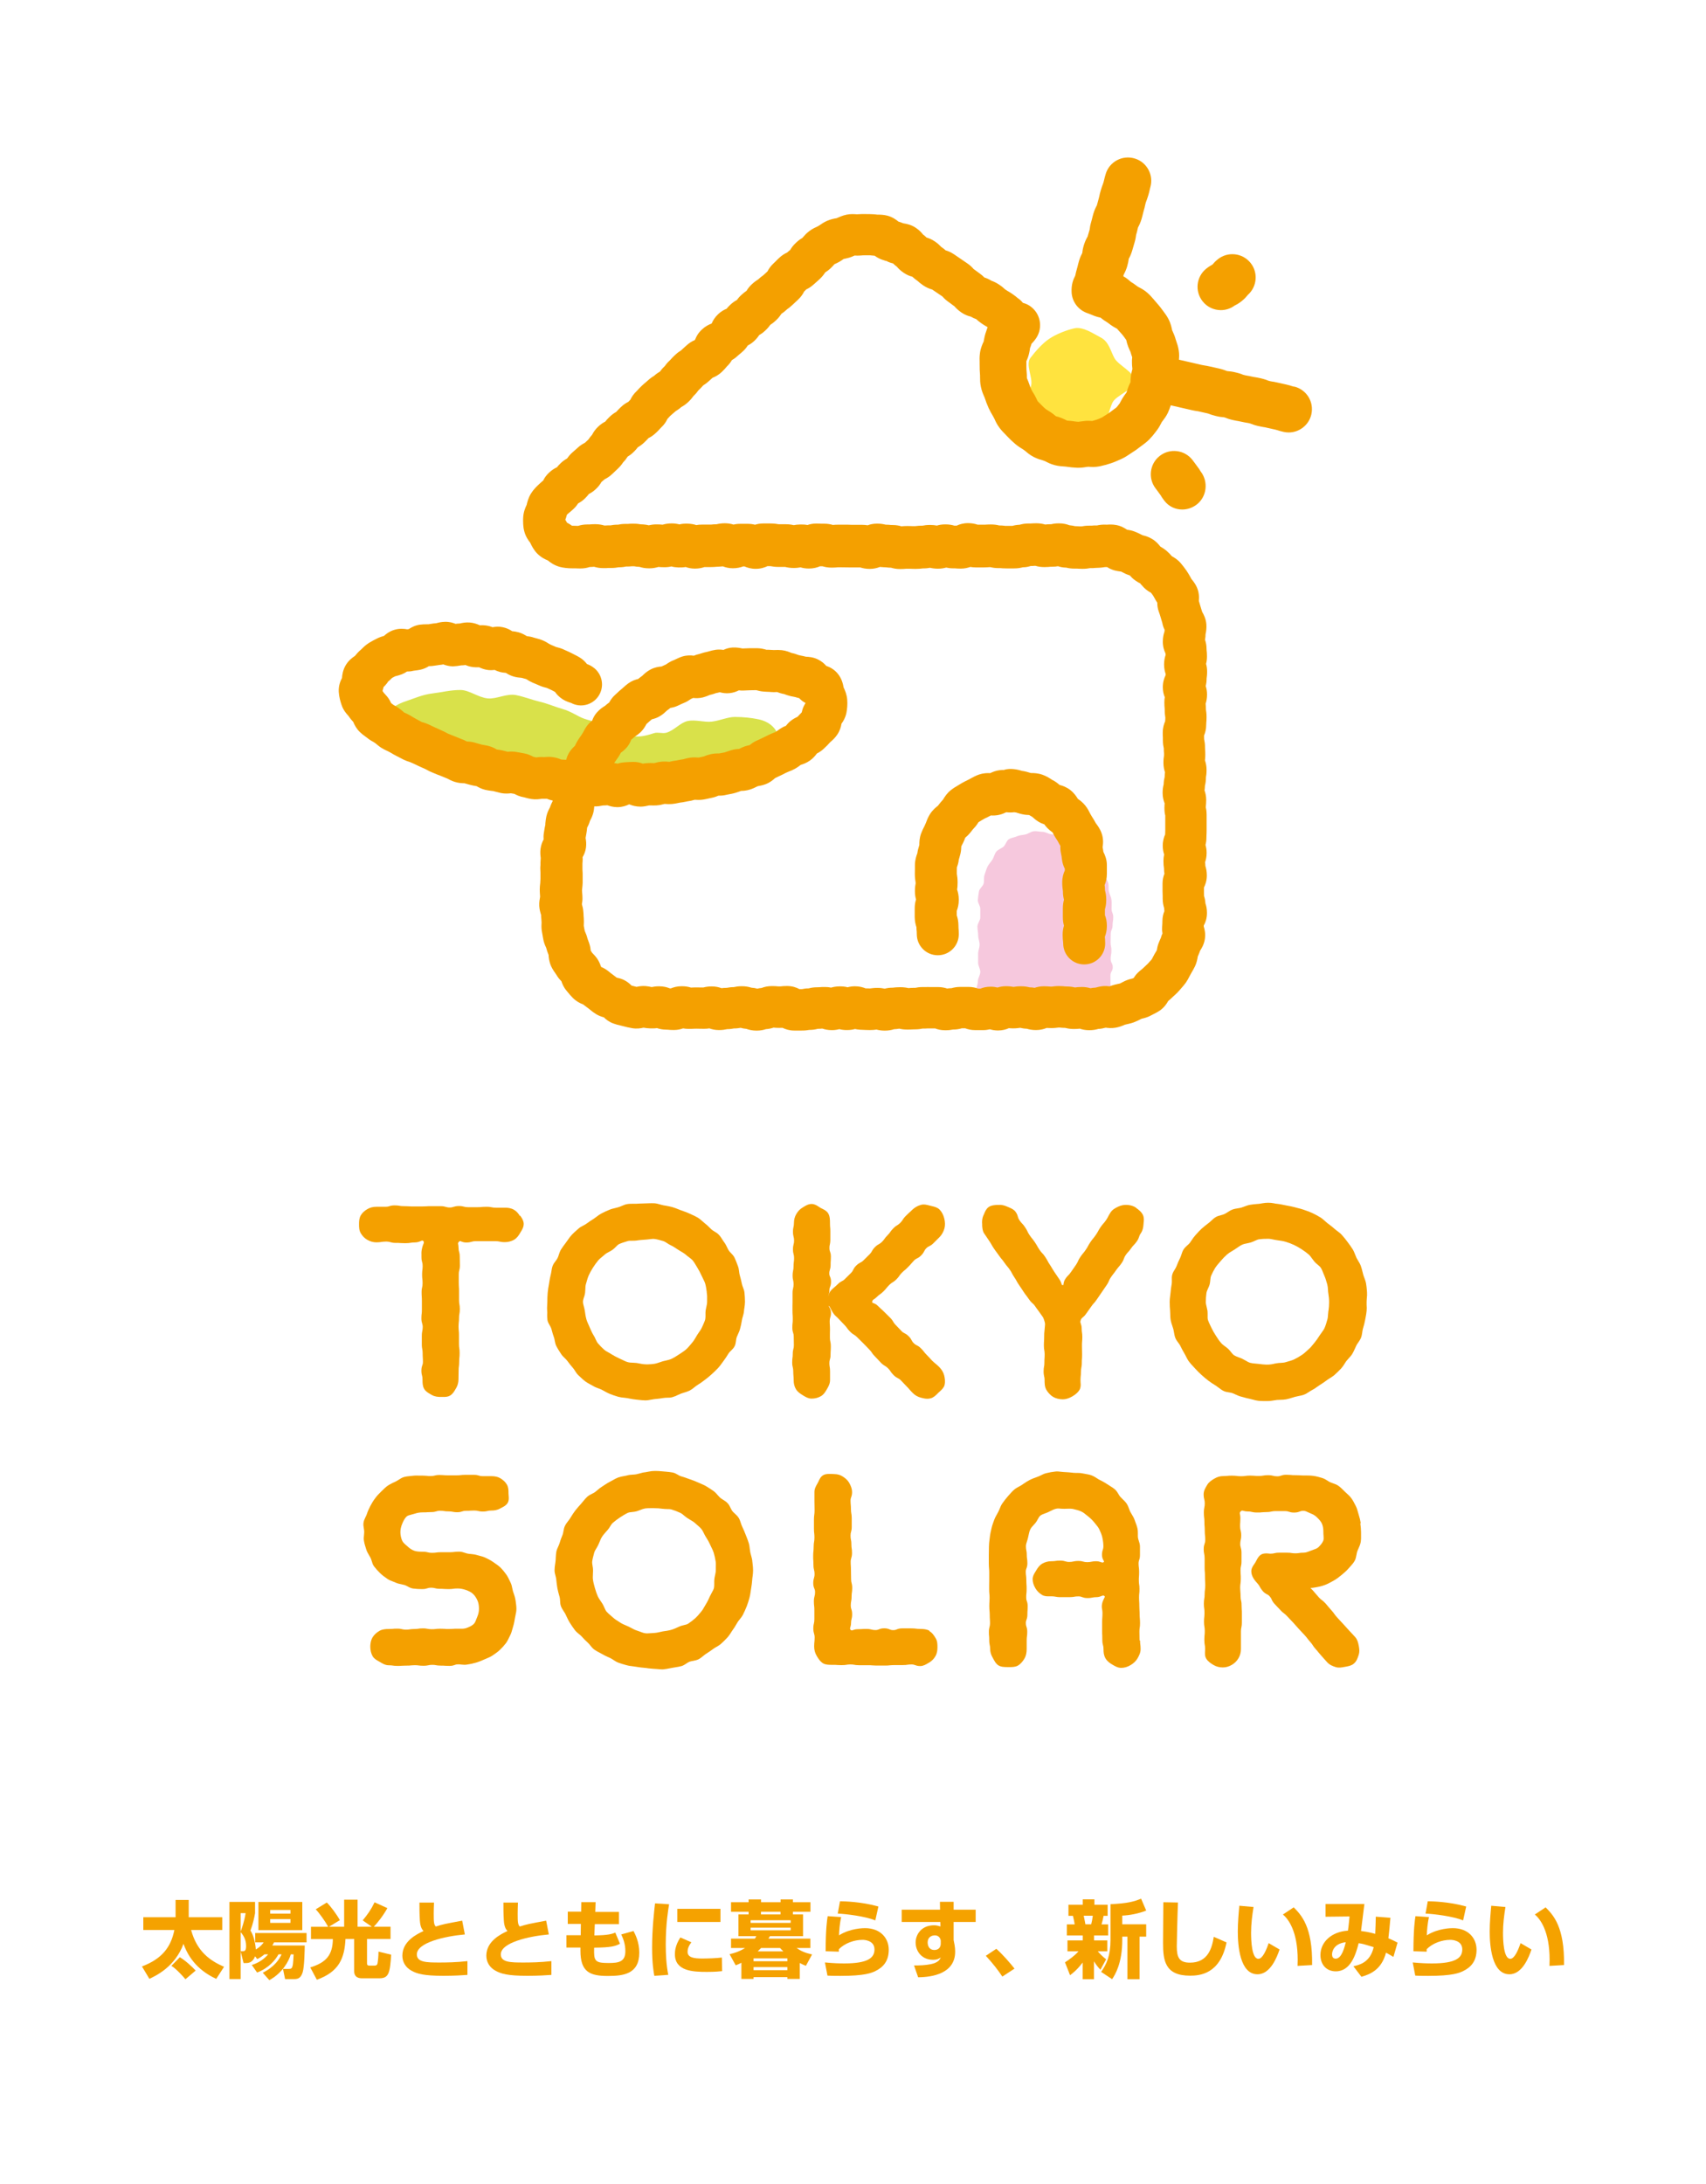 <?xml version="1.0" encoding="UTF-8"?>
<svg id="logo" xmlns="http://www.w3.org/2000/svg" version="1.1" viewBox="0 0 243.8 311.96">
  <!-- Generator: Adobe Illustrator 29.0.0, SVG Export Plug-In . SVG Version: 2.1.0 Build 186)  -->
  <defs>
    <style>
      .st0 {
        fill: #ffe33f;
      }

      .st1 {
        fill: #d9e14a;
      }

      .st2 {
        fill: #f5a200;
      }

      .st3 {
        fill: #f6c8dd;
      }

      .st4 {
        fill: #f4a000;
      }
    </style>
  </defs>
  <g>
    <g>
      <path class="st4" d="M74.33,173.74c-.26-.44-.54-.74-.89-.94-.43-.25-.9-.29-1.27-.29-.34,0-.51,0-.68,0-.16,0-.32,0-.64,0-.29,0-.43-.03-.59-.06-.17-.03-.36-.07-.73-.07-.35,0-.52.02-.7.03-.16.02-.31.03-.62.03h-1.32c-.28,0-.41-.03-.56-.07-.18-.05-.38-.1-.75-.1s-.59.07-.77.12c-.15.05-.27.09-.54.09s-.4-.04-.55-.08c-.18-.05-.38-.11-.76-.11-.34,0-.5,0-.67,0-.16,0-.32,0-.64,0-.34,0-.51,0-.68.02-.16,0-.31.02-.63.02h-1.31c-.33,0-.48,0-.64-.02-.17,0-.34-.02-.68-.02-.3,0-.45-.02-.6-.05-.18-.03-.35-.06-.71-.06-.38,0-.59.06-.77.12-.15.05-.27.08-.54.08h-1.31c-.48,0-.89.11-1.26.32-.44.25-.75.55-.96.9-.23.4-.25.83-.25,1.28,0,.39,0,.87.25,1.28.23.4.55.72.93.94.4.23.85.36,1.29.36.38,0,.56-.03.75-.06.16-.02.32-.05.64-.05.3,0,.44.04.6.08.18.05.39.11.79.11.34,0,.51,0,.67.02.18,0,.35.02.71.02s.56-.03.75-.06c.16-.02.32-.05.63-.05.35,0,.61-.11.8-.19.25-.1.25-.11.38,0,.09.08.09.21.02.39-.06.15-.14.33-.19.56-.11.48-.11.64-.1.96v.39c0,.36.05.55.1.72.04.14.07.27.07.53,0,.29-.02.44-.04.58-.02.17-.04.34-.04.67s.02.5.04.66c.02.15.03.29.03.58,0,.27-.03.4-.06.54-.04.17-.08.35-.08.71,0,.33.01.49.02.65.01.15.02.3.02.6v1.25c0,.29-.01.44-.03.58-.02.17-.04.33-.04.67,0,.37.06.56.11.73.04.15.08.26.08.51,0,.27-.03.4-.06.55-.03.16-.07.35-.07.7v1.24c0,.35.04.53.07.69.02.14.05.28.05.55,0,.32.01.49.02.65.01.15.02.3.02.59,0,.25-.04.36-.09.5-.06.17-.13.37-.13.75s.05.54.09.71c.04.14.07.27.07.6,0,.41,0,.88.23,1.29.22.38.59.59.92.78l.14.08c.46.27.93.3,1.28.3h.24c.08,0,.17,0,.26,0,.28,0,.58-.03.86-.19.39-.23.61-.61.8-.95l.07-.11c.23-.4.34-.81.34-1.29,0-.31,0-.46.01-.61,0-.16.01-.32.01-.64,0-.29.02-.44.04-.58.02-.17.04-.34.04-.67,0-.29.01-.44.03-.59.02-.17.03-.33.03-.67s-.02-.51-.05-.68c-.02-.14-.04-.29-.04-.57v-1.25c0-.33-.01-.49-.03-.66-.01-.15-.03-.3-.03-.59s.02-.44.03-.59c.02-.17.04-.33.04-.66,0-.28.02-.42.05-.56.03-.17.06-.34.06-.69s-.03-.52-.06-.69c-.02-.14-.05-.28-.05-.56v-1.25c0-.33,0-.49-.02-.65,0-.15-.02-.3-.02-.6v-1.24c0-.26.03-.38.07-.53.04-.17.09-.36.09-.72,0-.32,0-.48-.01-.64,0-.15-.01-.3-.01-.61,0-.36-.05-.56-.1-.73-.04-.15-.07-.26-.07-.52,0-.24-.04-.42-.06-.55-.03-.12.01-.23.11-.32.14-.12.14-.13.31-.06s.39.16.74.16c.4,0,.61-.06.79-.11.16-.05.3-.08.59-.08h1.39c.35,0,.53,0,.7,0,.17,0,.34,0,.68,0,.3,0,.45.03.61.06.18.04.38.08.76.08.46,0,.92-.12,1.31-.34.41-.24.67-.62.88-.99l.08-.13c.19-.31.42-.69.42-1.14,0-.42-.22-.77-.4-1.04-.04-.07-.09-.13-.13-.2l.02.11Z"/>
      <path class="st4" d="M79.51,192.29c.15.29.32.57.5.84l.18.28c.15.24.35.42.53.6.12.12.25.23.4.44.24.32.48.64.75.94.11.12.21.27.3.42.14.22.28.44.49.64l.27.25c.23.22.46.43.71.62.23.17.47.3.71.43.14.07.29.15.42.23.24.15.49.24.73.33.16.06.32.11.47.19.14.07.27.14.41.22.24.14.49.27.75.38.4.16.81.3,1.23.42.27.07.55.11.81.13.16.02.32.04.48.06l.3.06c.32.06.65.12.98.15l.36.04c.31.03.62.07.94.07.28,0,.55-.05.8-.1.16-.03.32-.06.49-.08.44-.04.86-.08,1.28-.16.17-.03.34-.03.51-.04.26,0,.52,0,.79-.08.28-.08.53-.19.77-.31.15-.07.29-.13.44-.19.15-.06.31-.1.46-.15.25-.08.52-.16.77-.28.25-.13.47-.29.67-.46.13-.1.26-.21.4-.3.37-.23.72-.47,1.07-.74.35-.26.68-.53,1-.82.32-.29.63-.58.93-.9.22-.24.41-.49.59-.75l.2-.27c.25-.33.47-.68.72-1.08.08-.13.2-.25.34-.38.18-.18.39-.38.52-.64s.17-.54.2-.79c.02-.19.05-.36.1-.5.06-.14.12-.28.18-.42.11-.25.23-.5.3-.78.11-.38.18-.76.25-1.15l.02-.12c.03-.16.07-.32.12-.47.07-.25.15-.52.17-.8,0-.15.04-.3.06-.45.04-.28.08-.57.08-.86,0-.44-.03-.88-.07-1.31-.03-.28-.12-.54-.22-.78-.06-.16-.12-.32-.15-.48-.08-.43-.2-.84-.31-1.26-.05-.16-.07-.33-.09-.51-.03-.26-.07-.52-.17-.78l-.11-.29c-.12-.31-.24-.63-.38-.92-.13-.26-.33-.46-.5-.64-.13-.13-.25-.26-.33-.39-.09-.14-.16-.29-.23-.44-.11-.23-.23-.47-.4-.7-.1-.13-.19-.27-.27-.4-.15-.23-.29-.46-.49-.67-.19-.21-.42-.35-.64-.48-.15-.09-.3-.18-.42-.29-.1-.09-.2-.19-.3-.29-.21-.21-.42-.41-.66-.59-.13-.1-.24-.2-.36-.31-.2-.18-.41-.36-.66-.51s-.51-.27-.78-.39c-.13-.06-.27-.12-.39-.18-.27-.13-.54-.23-.83-.33-.13-.05-.26-.09-.39-.14l-.31-.12c-.3-.12-.6-.24-.91-.33-.32-.09-.65-.15-.98-.21l-.3-.05c-.16-.03-.32-.07-.48-.12-.25-.07-.51-.15-.8-.17s-.56,0-.82,0c-.6.04-1.2.02-1.79.07-.17,0-.34,0-.5,0-.24,0-.53,0-.81.05-.28.05-.52.16-.76.26-.16.07-.31.13-.47.18-.14.04-.28.07-.42.11-.28.07-.57.13-.83.24-.37.14-.73.32-1.09.5l-.1.05c-.25.13-.47.29-.67.45-.13.1-.26.2-.4.29-.37.23-.72.46-1.07.72-.13.1-.29.18-.44.26-.23.12-.47.24-.68.43l-.26.23c-.24.21-.48.43-.7.66-.21.22-.39.47-.56.72-.08.11-.16.21-.23.32l-.1.14c-.23.3-.46.61-.66.93-.15.24-.23.5-.31.74-.05.16-.1.33-.18.48-.07.15-.18.28-.28.42-.16.21-.32.42-.42.69-.1.26-.14.53-.18.79-.03.17-.05.34-.1.5-.08.3-.13.6-.18.9l-.06.38c-.08.42-.15.84-.19,1.28-.04.43-.05.86-.05,1.29,0,.16-.01.32-.02.48-.02.27-.03.54,0,.82.02.17.01.34,0,.51,0,.26,0,.53.04.8.05.29.2.54.33.76.09.16.18.31.22.45l.08.29c.09.32.17.64.29.94.06.16.09.33.12.5.05.26.1.52.23.77h0ZM83.46,185.3c.06-.2.12-.4.15-.6.02-.18.03-.37.04-.56,0-.26.02-.5.08-.71l.07-.24c.1-.35.19-.68.32-.98.15-.35.35-.71.61-1.12.25-.39.5-.74.75-1.04.17-.2.39-.38.62-.57.11-.09.23-.18.33-.28.17-.15.39-.27.62-.39.16-.08.31-.17.46-.27.19-.13.35-.29.5-.44.16-.17.31-.32.48-.4.35-.16.76-.28,1.21-.42.16-.05.36-.05.56-.05h.1c.21,0,.41,0,.62-.03l.18-.03c.58-.08,1.12-.08,1.68-.16.24-.03.47-.06.67-.04.42.06.85.18,1.25.3.2.06.39.18.6.32.17.11.34.22.52.3.3.14.58.32.87.52l.2.13c.12.08.25.16.38.23.25.15.48.28.68.46.13.12.28.23.42.33.21.16.41.31.56.48.17.21.32.45.47.71.07.12.14.25.22.37.2.32.4.69.59,1.12.06.14.13.28.2.41.13.26.25.5.32.75.1.36.16.77.21,1.16v.1c.06.33.06.67.05,1.04v.24c0,.24-.05.49-.11.75-.04.17-.07.33-.1.5-.03.21-.02.42-.02.64,0,.24,0,.46-.04.64-.08.29-.22.58-.35.88l-.14.3c-.1.23-.26.45-.42.68-.09.13-.18.26-.26.39l-.18.31c-.16.27-.32.53-.51.75l-.2.24c-.22.26-.42.51-.65.71-.27.24-.58.44-.91.66l-.19.12c-.33.22-.68.44-1.03.6-.22.1-.47.16-.73.22-.17.04-.33.07-.5.12-.14.04-.28.09-.42.14-.27.09-.53.18-.79.22-.57.08-1.26.14-2.03-.03-.16-.03-.33-.07-.49-.09-.19-.02-.38-.03-.56-.04-.25,0-.49-.02-.7-.08-.29-.08-.56-.22-.85-.36l-.32-.15c-.43-.2-.79-.38-1.12-.59-.14-.1-.3-.18-.45-.27-.24-.13-.46-.25-.64-.41-.31-.27-.62-.59-.9-.92-.13-.16-.23-.37-.33-.59-.08-.19-.17-.37-.28-.54-.19-.3-.34-.63-.49-.98l-.17-.39c-.14-.31-.28-.61-.37-.92-.11-.4-.17-.81-.23-1.24-.03-.19-.08-.38-.13-.57-.06-.24-.13-.47-.13-.69s.07-.42.14-.66h0Z"/>
      <path class="st4" d="M134.23,195.27c-.24-.24-.37-.34-.5-.45-.11-.09-.23-.18-.44-.38-.21-.21-.31-.32-.41-.44-.11-.12-.22-.24-.45-.47-.2-.2-.29-.31-.38-.43-.1-.14-.21-.27-.45-.51-.26-.26-.44-.35-.6-.43-.13-.07-.24-.12-.42-.3-.18-.18-.23-.28-.3-.41-.08-.16-.18-.34-.44-.59-.26-.26-.44-.35-.6-.43-.13-.07-.24-.12-.41-.3-.21-.21-.31-.32-.41-.43-.11-.12-.21-.23-.44-.46-.18-.18-.24-.29-.32-.42-.09-.15-.18-.32-.44-.58l-.88-.87c-.22-.22-.34-.33-.46-.43-.11-.1-.22-.2-.44-.42-.23-.23-.46-.32-.63-.38-.06-.02-.13-.05-.15-.06,0,0-.01-.03-.01-.12q0-.22.21-.35c.12-.08.28-.18.45-.35.2-.2.32-.29.44-.37.14-.1.28-.2.52-.44.23-.23.34-.36.44-.49.09-.11.19-.23.39-.43s.3-.25.42-.33c.15-.09.31-.19.57-.44.24-.24.35-.39.44-.53.08-.11.16-.23.35-.42.21-.21.32-.31.44-.4.12-.1.25-.21.47-.44.23-.23.34-.36.44-.48.09-.11.19-.22.39-.43.18-.18.28-.23.42-.3.16-.08.34-.17.6-.43s.36-.45.44-.61c.07-.13.12-.24.29-.41.18-.18.28-.23.41-.29.16-.08.35-.17.61-.43l.88-.88c.32-.32.57-.77.7-1.25.11-.42.1-.92-.03-1.42-.14-.54-.37-.96-.67-1.26-.31-.31-.74-.41-1.08-.49l-.32-.08c-.39-.1-.82-.23-1.27-.1-.45.12-.9.38-1.23.7-.22.22-.33.32-.45.42-.12.11-.24.22-.47.45-.25.25-.36.42-.45.56-.08.13-.15.24-.34.43-.19.19-.3.26-.43.34-.15.09-.31.19-.57.45s-.35.4-.45.54c-.08.12-.16.23-.36.43-.24.24-.35.39-.45.53-.08.12-.16.23-.36.43-.18.18-.29.24-.42.32-.16.08-.33.18-.59.44s-.35.44-.44.59c-.07.13-.13.24-.31.42l-.89.88c-.18.18-.29.23-.42.3-.16.08-.34.18-.61.44s-.36.46-.44.62c-.07.13-.12.24-.29.42l-.89.88c-.18.18-.29.24-.42.3-.16.08-.34.18-.6.44-.21.21-.32.3-.44.4-.13.11-.25.21-.48.44-.25.25-.34.55-.4.77-.01.04-.02.08-.04.12,0-.05.03-.13.05-.2.05-.18.12-.4.12-.67,0-.23.04-.33.09-.47.06-.16.14-.37.14-.74s-.08-.58-.15-.74c-.06-.13-.1-.23-.1-.46s.04-.35.08-.49c.05-.17.11-.36.11-.71,0-.29,0-.43.02-.58,0-.16.02-.31.02-.62,0-.36-.07-.56-.13-.73-.05-.13-.08-.24-.08-.47,0-.26.02-.38.06-.52.03-.16.07-.34.07-.68v-1.2c0-.31-.01-.47-.03-.63-.01-.14-.02-.28-.02-.56,0-.42,0-.94-.25-1.37-.21-.35-.55-.52-.85-.67-.09-.04-.18-.09-.26-.13-.07-.04-.14-.09-.22-.14-.29-.19-.61-.41-1.04-.41-.46,0-.83.22-1.15.42l-.13.08c-.38.22-.67.52-.92.95-.22.38-.33.79-.33,1.27,0,.27-.03.4-.06.54-.04.17-.08.36-.08.71s.05.55.09.72c.04.15.07.27.07.54s-.03.39-.07.53c-.04.17-.09.36-.09.72s.05.55.09.71c.04.14.07.27.07.54,0,.29-.02.43-.04.57-.02.17-.04.34-.04.67,0,.27-.03.41-.06.55-.03.16-.07.35-.07.7s.04.54.08.7c.03.15.06.27.06.54s-.03.39-.06.54c-.04.17-.09.35-.09.71v1.25c0,.31,0,.46-.01.61v.63c0,.32.01.49.02.65.01.15.02.3.02.6s-.01.44-.03.58c-.02.16-.03.33-.03.66,0,.37.07.58.12.74.05.14.08.25.08.5,0,.32,0,.48.01.63,0,.15.01.3.01.61,0,.27-.03.39-.07.53-.04.17-.09.36-.09.71,0,.29-.02.43-.04.57-.02.17-.04.33-.04.67,0,.36.05.54.09.71.03.14.06.27.06.53,0,.33.02.5.03.66.01.15.03.29.03.59,0,.52.1.93.32,1.3.24.41.61.65.99.88l.11.07c.32.19.68.41,1.15.41s.94-.12,1.33-.35c.41-.24.64-.63.87-1.03.18-.31.43-.74.43-1.27v-1.21c0-.34-.02-.5-.05-.67-.02-.13-.05-.27-.05-.53s.03-.36.07-.5c.05-.16.1-.35.1-.71,0-.29.01-.43.02-.57.01-.16.02-.31.02-.63,0-.34-.04-.52-.07-.68-.03-.14-.06-.26-.06-.52v-.59c0-.15.01-.3.01-.61s-.01-.47-.02-.63c-.01-.14-.02-.29-.02-.57,0-.24.03-.35.07-.49.05-.17.11-.35.11-.71s-.15-.62-.27-.85l-.06-.12h.05c.05.02.17.24.24.39.06.12.13.26.22.4.24.42.36.53.58.73.07.07.17.15.29.28.22.22.32.33.42.44.11.12.22.24.45.47.2.2.28.32.37.44.1.14.2.29.45.53.25.25.41.35.56.44.13.08.24.15.43.34l.89.88c.22.22.32.33.43.44.11.12.22.23.44.46.19.19.27.3.35.43.09.14.2.3.45.55.21.21.31.33.42.44.11.12.22.24.44.47.25.25.42.35.57.44.13.08.24.14.43.33s.27.3.35.43c.09.14.2.3.45.55.26.26.45.36.61.44.13.07.24.12.42.3.22.22.32.33.42.44.11.12.22.23.44.46.21.21.31.32.4.44.11.12.22.25.45.48.32.32.71.55,1.18.67.28.07.58.15.9.15.16,0,.31-.02.47-.06.44-.12.75-.43,1.04-.73l.07-.07c.06-.06.13-.13.21-.19.26-.24.56-.51.67-.9.13-.5.04-1.05-.06-1.42-.11-.42-.37-.84-.73-1.2l.04.04Z"/>
      <path class="st4" d="M162.39,172.54c-.35-.25-.77-.39-1.28-.43-.44-.03-.89.05-1.31.25-.4.19-.82.41-1.09.82-.19.29-.27.45-.35.6-.07.13-.13.27-.3.51-.17.25-.27.36-.37.47-.11.13-.23.26-.42.54-.19.28-.27.43-.35.58-.07.13-.15.27-.32.52s-.27.36-.36.48c-.11.13-.22.26-.41.54s-.27.43-.35.58c-.07.13-.14.27-.31.51-.17.25-.26.36-.36.48-.11.13-.22.26-.41.54-.2.29-.27.45-.34.61-.06.13-.12.27-.28.51-.18.26-.27.39-.36.52-.09.13-.19.27-.37.53-.16.23-.26.34-.36.44-.12.12-.26.26-.45.55-.19.28-.23.55-.26.75,0,.05-.02.11,0,.12-.01,0-.05,0-.08,0-.11,0-.14,0-.14,0-.02-.02-.04-.11-.06-.17-.05-.16-.12-.37-.28-.61l-.72-1.06c-.17-.25-.25-.39-.33-.52-.08-.15-.17-.29-.35-.57-.17-.25-.24-.38-.31-.52-.08-.15-.16-.3-.35-.58-.19-.29-.31-.42-.44-.55-.1-.11-.2-.21-.36-.45-.17-.25-.24-.38-.32-.52-.08-.15-.17-.29-.35-.57-.19-.28-.3-.41-.4-.54-.1-.12-.19-.23-.36-.48-.16-.24-.23-.37-.29-.51-.08-.16-.15-.32-.35-.61-.19-.29-.31-.42-.44-.55-.1-.11-.2-.21-.36-.45-.14-.21-.18-.33-.22-.48-.05-.18-.1-.39-.32-.7-.24-.35-.63-.52-.95-.65-.08-.03-.16-.07-.23-.1-.45-.21-.89-.3-1.31-.26h-.2c-.36.03-.8.05-1.16.3-.35.24-.52.63-.65.95-.03.08-.06.16-.1.23-.22.47-.22.92-.19,1.3v.19c.03.36.05.77.3,1.13.19.27.28.4.37.54.08.13.17.26.34.51s.25.38.32.51c.08.15.16.29.35.57.18.27.28.4.38.53.09.12.19.25.36.5.19.27.3.4.41.53.1.12.19.23.36.48.19.28.3.4.41.53.1.11.19.23.36.47s.23.37.3.5c.08.15.16.31.35.59.17.24.24.38.31.51.08.15.16.3.35.57.18.26.26.39.35.52s.17.27.35.53c.18.27.28.4.38.52.09.12.18.24.36.5.21.3.35.43.48.54.11.1.21.18.36.4.18.27.28.4.38.53.09.12.18.25.36.5.1.15.18.25.24.34.16.21.21.28.33.65.14.45.14.48.1.89l-.02.22c-.02.2-.03.34-.04.45-.03.24-.04.39-.04.82,0,.3-.01.44-.02.59-.01.16-.02.33-.02.65,0,.34.03.51.06.68.02.14.05.28.05.56,0,.3-.01.44-.02.59-.01.16-.02.32-.02.64,0,.28-.02.41-.05.55-.03.17-.06.34-.06.69s.05.54.08.71c.04.14.06.27.06.53,0,.42,0,.93.25,1.37.26.44.62.81.98,1.02s.87.34,1.38.34c.42,0,.87-.14,1.34-.41.5-.29.84-.6,1.04-.94.2-.35.18-.73.15-1.07,0-.1-.01-.2-.01-.3,0-.29.02-.43.03-.58.02-.17.04-.33.04-.66,0-.28.03-.41.05-.55.03-.16.07-.35.07-.69,0-.3,0-.45.02-.59.01-.16.02-.32.02-.64s0-.48-.01-.63c0-.15-.01-.3-.01-.6s.01-.44.02-.58c.01-.16.03-.32.03-.65s-.02-.5-.05-.67c-.02-.14-.04-.28-.04-.56,0-.33-.08-.54-.13-.7-.06-.17-.09-.24-.02-.45.08-.25.15-.3.29-.42.13-.11.29-.24.47-.5.18-.27.27-.39.37-.52.09-.13.19-.26.37-.52.16-.24.26-.35.36-.46.12-.13.24-.26.43-.54l1.43-2.09c.2-.29.27-.47.34-.63.06-.14.11-.26.27-.49.17-.25.27-.37.36-.49.1-.13.21-.26.39-.53.17-.24.27-.35.36-.46.11-.13.23-.26.42-.54.21-.3.27-.49.33-.65.05-.14.09-.26.24-.48.16-.24.26-.34.36-.45.12-.13.24-.25.43-.54.16-.23.26-.34.36-.44.12-.13.25-.25.45-.54.21-.3.27-.5.33-.67.05-.15.08-.26.23-.47.29-.42.36-.85.39-1.27l.02-.23c.04-.35.08-.75-.1-1.13-.21-.45-.63-.77-.95-.99h0Z"/>
      <path class="st4" d="M195.36,184.64l-.02-.29c-.03-.34-.06-.69-.12-1.02-.05-.28-.15-.54-.24-.79-.06-.15-.12-.31-.16-.46-.04-.14-.07-.28-.11-.42-.07-.29-.14-.57-.24-.84-.1-.27-.24-.5-.38-.73-.08-.14-.17-.28-.24-.42-.07-.15-.13-.3-.19-.46-.1-.25-.19-.5-.34-.74-.23-.37-.49-.73-.75-1.07-.26-.35-.53-.7-.83-1.02-.19-.21-.41-.37-.62-.53-.13-.1-.27-.2-.39-.31-.27-.25-.57-.47-.87-.7l-.15-.11c-.13-.1-.25-.21-.37-.32-.2-.18-.4-.36-.64-.51-.37-.23-.76-.43-1.15-.62-.27-.13-.55-.23-.83-.33-.13-.05-.26-.09-.39-.14-.27-.1-.55-.17-.84-.24-.14-.03-.28-.07-.41-.11-.4-.11-.81-.19-1.27-.27-.13-.02-.26-.05-.39-.08-.29-.06-.58-.12-.89-.15-.16,0-.33-.05-.49-.08-.51-.1-1.1-.1-1.62,0-.16.03-.33.06-.49.08l-.27.02c-.35.03-.69.06-1.03.12-.28.05-.54.15-.78.24-.15.06-.3.11-.45.16-.16.05-.33.07-.5.1-.26.04-.52.08-.78.18-.27.1-.49.25-.71.39-.14.09-.28.18-.43.25-.14.07-.31.11-.49.16-.25.06-.51.13-.76.28-.24.15-.44.33-.63.51-.12.12-.25.23-.38.33-.35.26-.68.53-1.01.82-.25.23-.47.47-.7.73l-.2.22c-.19.21-.35.44-.5.67-.08.13-.17.25-.26.38-.1.13-.23.25-.36.36-.19.17-.39.35-.55.6-.15.24-.23.49-.31.74-.05.16-.11.33-.18.47-.19.38-.36.77-.52,1.19-.06.16-.15.3-.24.45-.14.22-.28.45-.36.73s-.07.54-.06.81c0,.19.01.36-.02.52-.08.42-.13.85-.17,1.28-.01.14-.03.28-.05.43-.04.29-.07.57-.07.86,0,.44.02.87.06,1.3.01.16.02.32.02.48,0,.27.01.54.06.83.05.28.14.54.23.81.05.15.1.29.14.44.05.16.07.33.1.49.05.26.09.53.19.79.1.27.27.48.42.69.1.14.21.27.28.42.19.39.39.77.61,1.14.09.14.16.29.23.43.12.23.24.48.41.7.2.27.42.51.65.75l.21.23c.29.32.6.63.92.92s.65.58,1,.84.71.5,1.08.72c.14.09.27.19.4.29.21.16.43.33.68.45.26.13.52.17.78.21.18.03.36.06.5.11.15.06.29.12.44.19.24.11.49.23.77.3l.3.08c.32.09.63.18.96.24.16.03.32.07.48.12.26.07.52.14.81.17s.58.03.87.03h.44c.29,0,.56-.05.83-.09.16-.02.32-.05.47-.07.16,0,.31-.02.47-.02.28,0,.56-.02.84-.07.3-.06.6-.15.89-.24l.37-.11c.16-.04.32-.07.48-.11.26-.05.53-.1.8-.2s.49-.25.71-.39c.14-.09.28-.19.43-.26.26-.13.49-.29.71-.45.13-.09.25-.18.38-.26.37-.23.72-.47,1.07-.73.13-.1.27-.18.41-.27.22-.14.45-.28.66-.47.32-.29.64-.59.94-.91.19-.21.34-.44.48-.66.09-.14.17-.28.27-.41s.21-.25.33-.38c.18-.19.36-.39.51-.63s.26-.5.38-.76c.06-.14.12-.28.19-.42.07-.15.17-.29.27-.43.15-.22.3-.44.41-.7.1-.26.14-.53.18-.79.02-.17.05-.34.09-.5l.04-.13c.11-.37.21-.74.28-1.13l.05-.27c.07-.34.13-.68.16-1.02.03-.28.02-.57,0-.86,0-.15,0-.29,0-.44,0-.17.02-.34.03-.51.03-.26.05-.53.03-.8h0ZM189.84,187.21c-.02.17-.04.35-.05.53-.02.26-.03.51-.1.74-.12.44-.24.84-.4,1.21-.1.22-.25.43-.41.65-.1.14-.2.27-.29.41-.27.43-.5.75-.73,1.03l-.19.23c-.21.26-.41.51-.65.71l-.24.22c-.24.22-.48.44-.73.6-.41.27-.75.47-1.11.64-.3.14-.63.23-.98.33l-.24.07c-.22.07-.47.08-.74.1-.17,0-.35.02-.52.05-.17.02-.34.06-.51.1-.71.16-1.32.09-2.01,0-.16-.02-.33-.04-.5-.05-.28-.02-.54-.05-.77-.11-.22-.06-.44-.19-.66-.32-.16-.09-.32-.18-.48-.26-.16-.08-.33-.14-.5-.2-.25-.09-.48-.18-.67-.3-.16-.11-.3-.28-.45-.47-.13-.17-.27-.34-.42-.47-.13-.12-.27-.22-.42-.33-.21-.16-.41-.3-.56-.48-.26-.3-.51-.65-.79-1.11-.21-.33-.42-.68-.58-1.03-.06-.12-.12-.25-.18-.37-.13-.28-.26-.54-.34-.8-.05-.19-.05-.41-.04-.65,0-.21,0-.43-.02-.64-.03-.18-.07-.37-.12-.56-.06-.25-.12-.48-.12-.7,0-.43.03-.86.09-1.28.03-.2.12-.41.22-.63.09-.19.17-.38.23-.57.06-.21.08-.42.1-.64.02-.23.05-.46.12-.63.19-.43.39-.81.59-1.14.16-.25.36-.48.58-.73l.23-.27c.27-.32.57-.63.89-.91.2-.17.43-.32.69-.47.13-.07.25-.15.38-.23.11-.07.23-.15.34-.23.25-.17.48-.34.73-.45.21-.1.45-.15.71-.2.17-.04.35-.07.52-.12.19-.06.38-.14.57-.23.22-.1.43-.2.63-.23.35-.05.75-.07,1.28-.07.25,0,.5.05.77.11.17.03.33.07.57.1.41.06.81.11,1.17.22.38.11.78.26,1.19.45.34.16.71.36,1.1.62.41.27.74.51,1.02.76.18.16.32.36.47.57.1.14.21.28.32.42.13.16.3.3.47.44.18.15.35.29.46.46.14.22.24.48.35.76.06.14.11.28.17.41.15.34.25.7.36,1.08l.04.13c.06.23.08.48.1.75,0,.17.02.34.05.53.06.42.11.81.11,1.23s-.03.83-.09,1.25v-.02Z"/>
      <path class="st4" d="M73.66,228.53c-.05-.34-.15-.64-.25-.93l-.1-.29c-.04-.14-.07-.28-.1-.43-.05-.27-.11-.54-.24-.81-.05-.1-.1-.2-.15-.31-.13-.28-.27-.57-.46-.84-.21-.29-.5-.67-.83-1-.26-.25-.55-.45-.84-.65l-.2-.14c-.37-.26-.78-.46-1.13-.63-.28-.13-.58-.21-.86-.28-.12-.03-.24-.06-.36-.1-.3-.09-.61-.12-.9-.15-.12,0-.24-.02-.35-.04-.15-.02-.29-.07-.44-.12-.24-.08-.52-.17-.82-.17-.35,0-.52.02-.7.04-.15.02-.3.04-.61.04s-.48,0-.63,0c-.17,0-.34,0-.67,0s-.53.02-.7.05c-.15.02-.3.04-.6.04-.28,0-.41-.03-.56-.07-.17-.04-.37-.09-.74-.09-.49,0-.86-.02-1.19-.13-.42-.14-.73-.39-.98-.62l-.16-.14c-.27-.23-.52-.45-.63-.72-.15-.36-.24-.78-.24-1.19,0-.38.09-.79.26-1.19.15-.37.35-.78.63-1.04.15-.14.41-.2.68-.27.16-.04.32-.08.47-.13.38-.13.74-.19,1.16-.19.32,0,.48,0,.64-.02.15,0,.3-.02.59-.02.36,0,.55-.06.72-.11.14-.04.26-.08.51-.08.28,0,.42.02.56.04.17.03.34.05.67.05.27,0,.41.03.54.05.16.03.34.07.69.07s.56-.06.73-.12c.14-.05.25-.08.49-.08.32,0,.48,0,.63-.02.15,0,.29-.02.59-.02.27,0,.39.03.53.06.16.04.35.08.69.08s.53-.04.7-.08c.14-.03.26-.06.53-.06.37,0,.8-.04,1.24-.29.07-.04.15-.08.23-.12.3-.16.65-.33.85-.68.2-.33.17-.71.14-1.04,0-.1-.02-.2-.02-.35,0-.41,0-.83-.23-1.23-.21-.36-.53-.66-.95-.91-.35-.2-.74-.29-1.27-.29-.3,0-.45,0-.6,0-.16,0-.32,0-.64,0-.26,0-.37-.03-.52-.08-.17-.05-.36-.11-.73-.11h-1.24c-.33,0-.5.02-.66.04-.14.02-.29.03-.57.03-.31,0-.47,0-.63,0-.15,0-.3,0-.6,0s-.44,0-.58-.02c-.16,0-.32-.03-.65-.03-.35,0-.54.05-.71.09-.14.04-.26.06-.53.06-.29,0-.44,0-.58-.03-.16,0-.33-.03-.65-.03-.13,0-.27,0-.4,0-.29,0-.59-.02-.89.02-.13.02-.26.03-.39.04-.3.03-.61.06-.9.14-.3.08-.55.25-.77.39-.13.08-.26.17-.39.23-.38.18-.78.36-1.15.6-.29.2-.53.43-.76.66l-.21.2c-.32.3-.6.61-.86.96-.25.33-.47.69-.68,1.09-.17.33-.37.74-.51,1.18-.05.14-.11.28-.18.41-.11.24-.25.51-.29.81-.04.29,0,.57.05.83.03.16.05.32.05.48s-.02.3-.03.46c-.03.27-.06.55,0,.84.06.39.18.75.29,1.1l.05.16c.1.3.25.54.39.79.07.12.15.24.21.36.07.13.11.29.16.44.07.25.16.54.34.78.25.33.56.67.88.98.28.27.62.53,1.04.81.25.17.53.28.81.38.13.05.27.1.39.16.27.12.55.18.82.23.14.03.28.06.42.1.13.04.27.11.42.19.23.13.49.27.8.31.42.06.87.08,1.3.08.38,0,.57-.06.75-.12.15-.05.26-.08.52-.08s.4.03.54.07c.17.04.36.09.72.09.3,0,.45,0,.6.02.16,0,.33.02.66.02s.51-.03.68-.05c.14-.02.29-.04.57-.04.4,0,.78.07,1.19.21.46.16.79.34,1.03.57.26.24.47.56.65.97.13.31.2.68.2,1.16,0,.39-.08.75-.24,1.13-.04.1-.08.2-.12.3-.11.3-.22.59-.41.76-.24.22-.61.41-1.08.57-.27.09-.62.09-.98.08h-.24c-.32,0-.48,0-.64.02-.15,0-.3.02-.6.02s-.45,0-.59-.02c-.16,0-.32-.02-.64-.02s-.49.02-.66.04c-.14.02-.29.03-.57.03s-.41-.03-.54-.05c-.16-.03-.34-.07-.69-.07s-.5.02-.67.05c-.14.02-.28.04-.55.04-.34,0-.5.03-.67.05-.14.02-.28.04-.55.04s-.38-.03-.53-.06c-.16-.04-.35-.08-.7-.08-.32,0-.48,0-.64.03-.15,0-.29.02-.58.02-.43,0-.92.03-1.32.26-.43.24-.79.58-1,.94-.28.47-.32,1.04-.32,1.34,0,.49.12.98.33,1.34.2.35.55.55.85.72.07.04.14.08.21.12.35.21.75.46,1.25.46.28,0,.42.02.56.04.16.02.31.05.61.05h.09c.3,0,.46,0,.61-.02.16,0,.31-.02.63-.02s.49,0,.65-.03c.15,0,.29-.03.58-.03s.43.02.57.04c.17.02.33.04.67.04s.53-.04.69-.07c.15-.03.27-.06.54-.06s.42.02.55.05c.17.03.34.06.68.06.3,0,.45,0,.6.02.16,0,.32.02.64.02.37,0,.58-.07.74-.13.14-.05.25-.09.49-.09.16,0,.31,0,.47.03.27.03.54.05.82,0,.39-.05.8-.14,1.26-.27.43-.12.83-.3,1.2-.46.11-.05.22-.1.33-.14.28-.12.57-.24.84-.42.35-.24.73-.49,1.04-.79.33-.31.63-.64.88-.97.19-.26.33-.54.46-.82.05-.11.11-.22.16-.33.15-.28.22-.57.3-.85.03-.13.07-.25.11-.38.13-.42.2-.83.27-1.25.02-.13.05-.26.08-.4.06-.28.12-.56.12-.87,0-.4-.06-.77-.11-1.14l-.02-.13h0Z"/>
      <path class="st4" d="M107.51,223c-.02-.28-.1-.55-.17-.8-.04-.16-.09-.31-.12-.47s-.05-.32-.07-.48c-.03-.26-.06-.53-.14-.81-.09-.3-.2-.6-.32-.89l-.13-.33c-.15-.38-.31-.79-.51-1.19-.07-.15-.13-.32-.18-.48-.08-.25-.16-.5-.31-.74s-.35-.42-.54-.6c-.13-.12-.26-.23-.36-.36s-.17-.29-.25-.44c-.11-.24-.23-.48-.43-.69-.19-.21-.42-.35-.64-.49-.15-.09-.29-.18-.42-.29-.12-.11-.23-.24-.34-.36-.17-.2-.35-.4-.57-.57-.34-.25-.7-.47-1.09-.71-.24-.15-.5-.25-.74-.36-.15-.06-.3-.12-.44-.19-.27-.13-.54-.23-.82-.33-.13-.04-.26-.09-.39-.14-.4-.15-.8-.29-1.22-.41-.14-.04-.29-.12-.45-.22-.22-.13-.47-.27-.76-.32-.32-.06-.66-.09-.99-.12l-.58-.05c-.62-.06-1.27-.08-1.84.05-.17.04-.33.07-.49.09-.28.02-.54.1-.79.17-.16.05-.32.09-.48.12-.17.03-.33.04-.5.05-.26.02-.52.03-.79.11-.16.05-.33.07-.49.1-.26.05-.53.1-.79.19-.27.1-.52.24-.77.38-.13.07-.27.15-.4.22-.27.13-.52.3-.77.46-.11.08-.23.15-.34.22-.25.15-.47.33-.68.51-.12.1-.23.19-.35.29-.13.1-.29.18-.44.25-.23.12-.48.24-.69.43-.21.19-.39.41-.57.63-.1.12-.2.24-.3.36-.29.32-.58.65-.85.99-.25.33-.47.68-.72,1.09-.08.14-.19.27-.29.4-.16.21-.33.43-.45.68-.13.25-.17.52-.22.78-.03.17-.06.34-.12.5l-.09.22c-.13.33-.26.66-.35,1-.05.16-.12.31-.19.47-.11.24-.22.48-.27.76-.05.28-.06.56-.08.85,0,.15-.01.3-.03.46-.01.15-.04.3-.06.45-.04.28-.08.57-.08.86s.07.55.14.8c.04.17.09.33.1.5.04.44.1.86.17,1.28.07.36.16.7.26,1.05l.06.21c.04.15.05.32.06.51.01.26.03.53.13.8.1.26.25.49.39.71.09.14.19.28.26.43l.16.34c.13.28.27.57.43.83.23.37.48.73.74,1.08.17.23.38.39.58.56.13.11.27.21.38.34.29.32.58.63.91.92.12.11.23.24.34.38.16.2.33.41.56.58s.47.3.71.42c.14.07.29.15.42.23.25.15.51.27.77.39.13.06.26.12.4.18.15.07.29.17.43.26.22.14.44.29.7.39.37.14.77.25,1.16.36l.09.02c.27.08.55.11.81.14.16.02.32.04.48.07.42.08.85.12,1.29.16.15,0,.3.04.45.06.44.06.89.07,1.35.11.19.02.38.04.57.04.08,0,.15,0,.23,0,.31-.03.62-.09.93-.15l.37-.07c.13-.02.27-.05.41-.07.3-.05.6-.09.88-.17.28-.08.52-.24.73-.38.15-.1.3-.2.44-.25.16-.06.33-.09.5-.12.25-.05.52-.1.77-.22.25-.13.46-.3.66-.46.13-.11.26-.22.4-.31.37-.23.72-.47,1.07-.73.13-.1.28-.18.43-.27.23-.13.46-.26.67-.45.32-.29.64-.6.93-.92.19-.21.34-.44.48-.66.09-.14.17-.28.27-.41.18-.24.33-.49.48-.75.07-.12.14-.23.21-.35.09-.14.19-.27.3-.4.16-.2.33-.41.46-.66.19-.39.38-.79.54-1.2.16-.4.28-.82.4-1.25.08-.28.12-.56.16-.85.02-.15.04-.29.07-.44.08-.41.12-.83.16-1.29,0-.14.03-.29.05-.43.04-.29.07-.58.07-.87,0-.32-.03-.64-.07-.96l-.04-.34h0ZM102.29,224.3c0,.24-.05.49-.11.75-.04.17-.07.33-.09.5-.03.21-.02.42-.02.63,0,.24,0,.46-.04.65-.06.22-.18.44-.31.67-.09.16-.17.32-.25.48-.16.35-.34.76-.57,1.13-.08.13-.15.26-.23.39-.14.25-.28.5-.45.69l-.18.22c-.21.26-.44.52-.68.74-.3.27-.66.54-1.02.78-.15.1-.36.15-.59.2-.21.05-.43.1-.72.23-.36.17-.71.33-1.08.44-.38.11-.78.17-1.23.23-.18.03-.36.07-.55.12-.44.11-.82.11-1.23.14-.27.02-.53.04-.76,0-.23-.03-.46-.13-.71-.22-.17-.07-.34-.13-.51-.18-.23-.07-.45-.19-.69-.32-.15-.08-.3-.16-.45-.23-.12-.06-.24-.11-.37-.16-.28-.12-.54-.23-.77-.38l-.25-.16c-.29-.18-.56-.35-.79-.56-.1-.09-.2-.17-.3-.26-.24-.2-.46-.39-.65-.6-.13-.15-.22-.36-.32-.58-.08-.19-.17-.38-.27-.55-.08-.12-.16-.24-.24-.36-.16-.24-.32-.47-.43-.71-.15-.33-.28-.71-.42-1.2-.13-.46-.23-.84-.28-1.24-.03-.23,0-.48,0-.74,0-.17.02-.35.02-.53,0-.21-.03-.43-.07-.64-.04-.23-.07-.45-.05-.64.06-.42.18-.84.29-1.25.06-.21.18-.41.31-.62.1-.17.2-.34.28-.51.06-.12.11-.25.16-.37.11-.28.22-.54.37-.77.15-.24.34-.45.54-.68.09-.1.17-.19.26-.29.13-.15.24-.32.35-.5.13-.21.25-.4.41-.53.31-.27.65-.53,1.02-.77s.73-.47,1.1-.64c.17-.08.39-.1.62-.12.22-.02.44-.05.65-.11.17-.05.34-.12.5-.18.24-.1.47-.18.7-.22.26-.04.52-.04.8-.04h.47c.43,0,.84.03,1.26.09.19.03.4.03.6.04.25,0,.48,0,.68.07.35.1.73.25,1.2.46.2.09.38.24.58.41.15.12.3.25.46.35.13.08.26.16.39.24.25.15.48.28.67.45l.24.21c.25.22.5.42.69.66.14.17.25.38.36.61.08.17.17.34.27.5.22.34.44.71.61,1.1.06.13.13.27.19.4.13.26.25.51.33.76.1.34.21.79.28,1.25.04.27.03.56.02.86v.42h0Z"/>
      <path class="st4" d="M132.84,232.95c-.41-.24-.9-.27-1.34-.27-.3,0-.45-.02-.6-.04-.17-.02-.34-.04-.69-.04-.31,0-.47,0-.63,0-.16,0-.33,0-.66,0-.39,0-.6.08-.77.15-.14.06-.25.1-.5.1s-.35-.04-.5-.1c-.17-.07-.39-.16-.78-.16s-.6.08-.77.15c-.15.06-.25.1-.5.1-.27,0-.4-.03-.54-.07-.17-.04-.36-.09-.73-.09-.33,0-.49,0-.66.02-.15,0-.31.02-.62.02s-.53.08-.69.14q-.19.07-.3-.05c-.08-.08-.1-.18-.06-.31.05-.16.12-.37.12-.66,0-.27.03-.39.07-.54.04-.17.09-.36.09-.72s-.06-.57-.12-.74c-.05-.14-.08-.26-.08-.51,0-.28.03-.42.05-.56.03-.16.07-.35.07-.7,0-.29.02-.43.04-.57.02-.17.05-.34.05-.67,0-.36-.05-.55-.09-.72-.04-.14-.07-.27-.07-.53,0-.32,0-.48-.01-.64,0-.15-.01-.31-.01-.61,0-.33-.01-.49-.02-.65-.01-.15-.02-.3-.02-.6,0-.25.04-.37.08-.51.05-.17.11-.37.11-.73,0-.34-.02-.51-.05-.68-.02-.14-.04-.29-.04-.57,0-.35-.04-.53-.07-.69-.03-.14-.05-.28-.05-.56,0-.26.03-.38.07-.52.05-.17.1-.36.1-.72v-1.25c0-.34-.03-.51-.06-.68-.02-.14-.05-.28-.05-.56,0-.33-.02-.5-.03-.66-.01-.15-.03-.29-.03-.59,0-.25.04-.36.09-.5.06-.16.13-.37.13-.74,0-.4-.14-.84-.43-1.34-.21-.35-.53-.65-1-.93-.56-.33-1.11-.28-1.57-.31-.36,0-.77-.03-1.13.18-.35.2-.51.55-.65.85-.05.1-.09.2-.18.35-.19.33-.42.71-.42,1.2v1.31c0,.33,0,.5.01.67,0,.16.01.32.01.64,0,.3-.02.45-.04.61-.02.17-.05.35-.05.7v1.3c0,.34.02.52.04.69.02.15.03.31.03.61s-.03.44-.05.58c-.03.18-.06.36-.06.71,0,.3-.02.46-.03.61-.02.17-.04.35-.04.69s0,.5.02.67c0,.16.02.32.02.63,0,.37.05.56.09.74.04.15.07.28.07.56s-.04.39-.08.54c-.05.18-.11.38-.11.75,0,.4.09.62.16.79.06.15.1.26.1.51,0,.28-.03.4-.07.55-.04.17-.1.37-.1.74,0,.34.02.51.04.69.02.15.03.3.03.61v1.29c0,.28-.03.41-.06.56-.04.17-.09.37-.09.74s.06.57.11.75c.04.15.08.27.08.54,0,.3-.02.45-.03.6-.02.17-.04.35-.04.69,0,.47.12.93.36,1.33.2.34.48.81.91,1.07.38.22.84.21,1.24.22h.15c.33,0,.47,0,.64.02.15,0,.31.02.61.02.36,0,.54-.02.71-.05.14-.02.28-.05.55-.05s.43.02.57.05c.17.03.34.06.69.06.32,0,.48,0,.64,0,.15,0,.31,0,.61,0s.44,0,.59.02c.16,0,.33.03.65.03h1.25c.33,0,.49-.02.66-.04.15,0,.29-.03.59-.03h1.25c.34,0,.51-.02.68-.05.14-.02.29-.04.57-.04.24,0,.35.04.49.09.17.06.38.14.75.14.44,0,.82-.23,1.12-.41l.14-.08c.38-.22.69-.53.91-.92.25-.43.29-.88.29-1.27,0-.42,0-.86-.24-1.27-.22-.37-.48-.79-.89-1.02v-.02Z"/>
      <path class="st4" d="M162.85,234.29c0-.31,0-.47-.01-.63,0-.15-.01-.3-.01-.6,0-.28.02-.42.04-.55.03-.17.05-.33.05-.67s-.02-.48-.03-.65c-.01-.14-.03-.29-.03-.57,0-.31-.01-.47-.02-.63,0-.15-.02-.29-.02-.58,0-.32-.01-.48-.02-.64-.01-.15-.02-.29-.02-.58s.01-.43.03-.57c.02-.16.03-.32.03-.65s-.02-.5-.05-.66c-.02-.14-.04-.28-.04-.56s0-.44.02-.58c.01-.16.02-.32.02-.63s-.02-.49-.04-.65c-.02-.14-.04-.28-.04-.56,0-.24.04-.35.08-.49.06-.16.12-.36.12-.73v-1.21c0-.29-.09-.57-.17-.81-.05-.17-.11-.33-.12-.47-.02-.16-.01-.33-.01-.49,0-.26,0-.53-.06-.81-.08-.35-.21-.68-.33-1l-.08-.23c-.1-.28-.25-.52-.39-.76-.08-.13-.15-.25-.22-.38-.07-.14-.13-.29-.18-.44-.09-.25-.19-.5-.35-.74-.17-.24-.37-.44-.57-.63-.11-.11-.22-.21-.32-.32-.11-.12-.19-.26-.27-.4-.13-.22-.28-.47-.5-.66-.23-.21-.49-.36-.74-.52-.12-.07-.23-.14-.34-.22-.38-.25-.78-.47-1.13-.64-.14-.07-.27-.15-.4-.24-.23-.15-.47-.29-.75-.4-.28-.1-.57-.15-.85-.2-.15-.03-.29-.05-.43-.08-.45-.1-.88-.04-1.3-.08l-.27-.03c-.48-.06-1-.06-1.51-.12-.26-.03-.53-.07-.81-.03-.41.04-.84.12-1.29.23-.29.07-.53.19-.77.31-.14.07-.28.14-.43.19-.41.15-.81.29-1.2.49-.31.16-.59.35-.87.54l-.22.15c-.13.09-.27.16-.4.23-.24.13-.48.26-.7.45-.28.24-.52.52-.76.79l-.14.16c-.28.31-.54.66-.8,1.03-.17.24-.27.5-.37.75-.06.14-.12.29-.19.42-.06.12-.12.23-.19.35-.14.25-.29.51-.42.87-.14.38-.28.76-.37,1.17-.09.38-.19.82-.24,1.28l-.04.32c-.04.31-.08.64-.08.98,0,.3,0,.45-.01.6,0,.16-.01.31-.01.63v1.22c0,.31.02.49.03.65.01.14.03.29.03.57v1.22c0,.3,0,.45-.01.6v.61c0,.3.01.48.03.64.01.14.03.29.03.57s-.01.43-.02.58c-.01.16-.02.32-.02.64s.02.49.03.65c.01.14.03.29.03.57,0,.32.01.48.02.64.01.14.02.29.02.58,0,.25-.03.37-.07.51-.04.17-.09.35-.09.7,0,.32.01.48.03.64.01.14.02.29.02.58,0,.34.04.52.07.68.03.14.06.27.06.53,0,.45.12.85.37,1.28.04.07.08.14.12.22.17.31.36.67.72.88.39.23.86.22,1.26.23h.27c.4,0,.84,0,1.22-.21.45-.26.77-.71.96-1.04.2-.35.3-.79.3-1.35v-1.23c0-.29.02-.43.04-.57.02-.16.04-.33.04-.66,0-.37-.07-.57-.12-.73-.05-.14-.08-.25-.08-.49s.04-.35.09-.48c.06-.16.13-.37.13-.74,0-.29.01-.44.02-.58.01-.16.02-.32.02-.64,0-.37-.07-.57-.13-.73-.05-.14-.08-.25-.08-.49,0-.29.01-.43.03-.58.02-.16.03-.32.03-.65s0-.47-.02-.63c0-.15-.02-.3-.02-.59,0-.33-.02-.49-.04-.66-.02-.14-.04-.28-.04-.56,0-.24.04-.34.09-.48.06-.16.14-.37.14-.74,0-.34-.03-.5-.05-.67-.02-.14-.04-.28-.04-.55,0-.34-.04-.52-.07-.68-.03-.13-.05-.27-.05-.54,0-.23.08-.47.16-.72.05-.17.11-.33.14-.49l.06-.27c.07-.33.13-.64.26-.91.1-.22.28-.42.47-.62.1-.11.2-.22.29-.33.12-.15.22-.32.31-.5.12-.21.23-.42.38-.53.17-.13.4-.22.65-.31.17-.06.33-.12.48-.19l.24-.12c.3-.15.58-.29.88-.36.22-.05.48-.04.75,0,.28.02.57.02.85,0,.3,0,.58-.02.83.04.41.1.82.19,1.17.36.28.13.54.34.8.56l.19.15c.35.28.63.56.86.85l.18.22c.21.25.41.5.54.77.16.34.34.75.43,1.16.1.46.15.87.15,1.24,0,.25-.04.37-.08.51-.06.17-.12.37-.12.75,0,.35.12.59.22.77l.08.16s-.01.03-.06.08q-.11.11-.33.03c-.17-.06-.4-.15-.72-.15-.36,0-.55.04-.72.07-.15.03-.29.06-.57.06s-.4-.03-.55-.07c-.17-.05-.37-.1-.74-.1s-.56.05-.73.08c-.15.03-.28.06-.56.06s-.39-.04-.54-.08c-.17-.05-.37-.11-.75-.11-.35,0-.52.02-.69.05-.15.02-.3.04-.59.04-.46,0-.9.12-1.28.34-.41.24-.66.61-.87.97l-.11.18c-.18.29-.4.64-.4,1.07s.13.85.4,1.31c.22.38.56.72.96.95.36.21.75.2,1.1.19h.2c.29,0,.42.02.58.05.17.03.36.07.72.07.33,0,.5,0,.66,0,.16,0,.32,0,.63,0,.36,0,.55-.03.71-.06.15-.03.29-.05.58-.05.26,0,.37.04.52.1.17.06.39.14.77.14.36,0,.55-.04.72-.07.15-.03.28-.06.57-.06.32,0,.57-.1.76-.18q.25-.1.35,0c.08.08.09.11.09.11,0,.04-.06.15-.1.23-.08.16-.19.38-.27.67-.11.46-.06.69-.02.92.02.13.05.27.05.5,0,.31-.01.46-.02.62-.01.17-.03.34-.03.68v1.3c0,.33.01.49.02.66,0,.16.01.32.01.63,0,.37.05.57.1.74.04.15.07.28.07.55,0,.43.03.88.28,1.31s.62.69,1.04.93c.34.2.73.43,1.22.43.44,0,.88-.13,1.32-.39s.77-.58.99-.95c.22-.38.45-.83.45-1.33,0-.33-.02-.5-.04-.66-.02-.14-.04-.28-.04-.57l-.07-.03Z"/>
      <path class="st4" d="M194.46,217.57c-.06-.39-.15-.78-.3-1.24-.04-.12-.07-.23-.1-.35-.08-.29-.16-.58-.33-.9-.18-.36-.37-.74-.62-1.08-.19-.26-.42-.47-.64-.67-.09-.08-.18-.16-.26-.24l-.16-.16c-.24-.24-.49-.49-.79-.7-.24-.17-.5-.26-.76-.35-.14-.05-.28-.1-.42-.16-.13-.06-.25-.14-.37-.22-.23-.15-.47-.29-.76-.38-.39-.12-.81-.24-1.25-.3-.42-.06-.86-.06-1.28-.06-.31,0-.47,0-.62-.02-.17,0-.34-.02-.68-.02-.31,0-.46,0-.62-.03-.17,0-.34-.03-.68-.03-.39,0-.59.07-.77.13-.15.05-.27.09-.53.09-.28,0-.41-.03-.56-.07-.17-.04-.37-.09-.74-.09s-.53.03-.7.06c-.15.02-.29.05-.58.05-.31,0-.46,0-.62-.02-.17,0-.34-.03-.67-.03s-.52.02-.7.05c-.15.02-.3.04-.59.04s-.45-.02-.6-.04c-.17-.02-.35-.04-.69-.04s-.51,0-.68.03c-.15,0-.31.03-.61.03-.43,0-.83.12-1.27.38-.37.22-.76.47-1,.89l-.06.1c-.2.33-.44.75-.44,1.22,0,.37.05.57.09.74.04.15.07.28.07.57s-.03.43-.06.58c-.03.17-.07.36-.07.73s.02.52.04.7c.02.15.04.3.04.61,0,.34.01.51.03.68.01.16.02.31.02.62,0,.34.02.52.04.69.02.15.03.3.03.61,0,.26-.04.38-.09.53-.06.18-.13.38-.13.77,0,.36.04.55.07.72.03.15.06.29.06.58v1.3c0,.34.01.51.03.68.01.16.02.31.02.62,0,.34.01.51.02.68.01.16.02.31.02.62s-.02.45-.04.6c-.02.17-.05.35-.05.7,0,.29-.02.44-.05.59-.03.18-.06.35-.06.7s.02.52.05.7c.02.15.04.3.04.6s-.02.46-.03.61c-.02.17-.04.34-.04.69s.03.53.06.71c.02.15.05.29.05.59s-.01.46-.03.62c-.01.17-.03.34-.03.68s.03.53.06.71c.03.15.05.29.05.58,0,.09,0,.18-.01.28-.02.35-.04.74.17,1.09.25.42.67.69,1.04.91.39.23.83.35,1.32.35.45,0,.88-.12,1.3-.37.4-.23.72-.55.95-.95.23-.39.35-.83.35-1.31v-1.26c0-.31,0-.46,0-.62,0-.16,0-.32,0-.64,0-.28.03-.4.06-.55.03-.16.07-.35.07-.7,0-.31,0-.46,0-.61,0-.16,0-.32,0-.64s0-.48-.02-.65c0-.15-.02-.3-.02-.6,0-.35-.04-.54-.08-.7-.03-.15-.06-.27-.06-.54,0-.33-.02-.5-.03-.66,0-.15-.03-.29-.03-.59s.02-.43.04-.57c.02-.17.05-.34.05-.68s0-.49-.02-.65c0-.15-.02-.3-.02-.6,0-.27.03-.4.06-.54.04-.17.08-.35.08-.7v-1.25c0-.36-.05-.56-.1-.73-.04-.15-.08-.26-.08-.52s.03-.39.06-.54c.04-.17.08-.35.08-.71s-.05-.55-.09-.71c-.04-.14-.07-.27-.07-.53,0-.3,0-.45.02-.6,0-.16.02-.33.02-.65,0-.25-.04-.44-.07-.57-.03-.13,0-.24.1-.33.17-.16.18-.15.39-.1.15.04.35.09.63.09s.43.03.58.07c.18.04.38.08.75.08.35,0,.52,0,.7-.03.16,0,.32-.03.63-.03.37,0,.57-.04.74-.08.16-.03.3-.06.59-.06h1.32c.27,0,.39.03.54.08.18.06.39.13.78.13s.62-.08.8-.15c.15-.06.27-.1.53-.1.24,0,.49.12.74.24.13.06.25.12.38.17.34.13.61.31.91.62.31.31.53.57.65.9.12.31.17.65.17,1.13,0,.15,0,.3.02.45.02.28.04.54-.03.74-.14.37-.46.72-.69.94-.18.18-.47.28-.78.39l-.47.17c-.3.12-.58.23-.89.23s-.48.02-.64.05c-.13.02-.27.04-.53.04s-.39-.02-.52-.04c-.16-.03-.32-.05-.65-.05-.28,0-.43,0-.57,0-.15,0-.3,0-.6,0-.33,0-.51.04-.67.08-.13.03-.25.06-.5.06-.1,0-.21,0-.31-.02-.34-.03-.73-.05-1.07.15-.35.21-.52.56-.68.86-.04.09-.09.18-.14.26s-.1.16-.16.24c-.19.27-.42.61-.42,1.03,0,.76.56,1.38.89,1.74h0c.19.21.25.32.32.46.08.15.17.31.39.58.25.3.46.41.62.49.13.07.24.12.4.3.17.19.22.29.28.43.07.17.16.36.41.64.22.24.33.36.44.47s.21.22.42.44c.23.26.39.37.52.47.11.08.22.17.41.37.22.24.33.35.44.47.11.11.21.22.42.44l.83.93c.21.23.32.35.43.46.11.11.21.22.42.45.2.22.29.34.38.46.1.13.2.26.42.51.19.21.27.33.34.45.09.15.19.29.42.55.2.22.3.34.39.46.1.13.21.25.42.49l.83.93c.35.39.86.58,1.22.69.44.14.88.05,1.35-.04l.16-.03c.37-.07.78-.15,1.11-.45.38-.33.52-.79.66-1.21.16-.49.09-.94,0-1.39-.08-.38-.18-.82-.5-1.17-.22-.24-.33-.36-.44-.48-.11-.11-.22-.23-.43-.46l-.86-.95c-.22-.24-.33-.36-.44-.47l-.43-.47c-.2-.22-.28-.34-.37-.46-.1-.14-.2-.29-.43-.54-.21-.23-.31-.35-.41-.47-.1-.13-.21-.25-.42-.5-.24-.26-.39-.38-.53-.48-.12-.09-.23-.17-.42-.38-.21-.23-.31-.35-.41-.47-.11-.13-.21-.25-.43-.5-.12-.13-.21-.23-.29-.3l-.08-.08c.2,0,.4-.03.63-.07.56-.09.98-.19,1.36-.33.43-.15.81-.36,1.26-.61.46-.25.85-.56,1.14-.8l.11-.09c.31-.26.64-.53.92-.86.08-.1.17-.19.25-.28.23-.25.46-.51.64-.82.16-.28.21-.58.27-.88.03-.17.06-.33.11-.49.05-.14.11-.28.18-.42.12-.27.25-.56.31-.89.06-.38.06-.76.05-1.13v-.27c0-.41-.04-.82-.1-1.27l.02-.03Z"/>
    </g>
    <g>
      <path class="st3" d="M158.97,143.01c.45-.39-.01-.69-.01-1.28s-.26-.59-.26-1.19-.01-.59-.01-1.19.33-.6.33-1.19-.3-.6-.3-1.19.11-.59.11-1.19-.12-.59-.12-1.19.02-.6.02-1.19.26-.6.26-1.2.1-.6.1-1.2-.24-.6-.24-1.2c0-.41.04-.83-.01-1.25s-.27-.79-.37-1.19.02-.88-.12-1.27-.35-.77-.54-1.14-.62-.6-.84-.96-.39-.73-.64-1.06-.5-.65-.79-.95-.65-.51-.97-.77-.44-.8-.79-1.03-.87-.17-1.24-.35-.7-.47-1.1-.6-.85.02-1.26-.06-.78-.34-1.2-.35-.85-.12-1.24-.08c-.42.04-.78.35-1.17.45-.41.1-.84.09-1.21.26s-.85.21-1.19.43-.45.77-.75,1.05-.78.39-1.04.72-.33.77-.55,1.13-.53.64-.71,1.02-.28.77-.42,1.16-.03.84-.13,1.24-.6.72-.67,1.12-.13.83-.16,1.24.35.84.35,1.25v1.28c0,.37-.41.81-.41,1.28,0,.4.11.83.11,1.28,0,.42.2.85.2,1.29s-.21.86-.21,1.29v1.29c0,.45.31.89.31,1.29,0,.48-.34.92-.34,1.29,0,.78-.46,1.06.12,1.33s.66,0,1.29.05.65-.19,1.28-.13.62.13,1.25.18.62.13,1.25.18.61.34,1.24.4.65-.14,1.28-.09.65-.12,1.28-.07.61.36,1.24.42.66-.34,1.3-.28.61.37,1.24.43.65-.16,1.28-.11.63.11,1.26.16.62.19,1.26.24.62-.02,1.23.18c.69.23.92.45,1.41.04v-.02Z"/>
      <path class="st0" d="M162.15,54.42c0,1.23-2.66,2-3.18,3.11s-.54,2.31-1.52,3.03-1.91,1.84-3.23,1.86c-1.37.02-3.16.31-4.38-.19-1.32-.54-2.44-2.1-3.13-3.21s.3-2.43.65-3.97c.25-1.12-.83-2.97-.11-3.92s1.74-2.1,2.7-2.74c1.01-.68,2.54-1.27,3.62-1.5,1.22-.25,2.69.78,3.7,1.3,1.21.61,1.43,1.95,2,2.98s2.88,2,2.87,3.26h0Z"/>
      <path class="st1" d="M111.03,104.64c-.35-.78-1.18-1.59-2.63-1.89-.94-.2-2.11-.34-3.38-.34-1.03,0-2.13.53-3.32.67-1.06.12-2.28-.32-3.42-.09-1.06.22-1.94,1.36-3.05,1.67-.56.16-1.22-.11-1.75.06-1.24.4-2.29.67-3.48.33-.88-.25-1.82-.91-3.16-1.43-.9-.35-2.03-.52-3.3-.94-.96-.32-1.92-1.07-3.16-1.41-1.01-.28-2.07-.76-3.29-1.05-1.04-.24-2.13-.69-3.34-.93-1.34-.27-2.81.6-4.06.47-1.38-.15-2.63-1.19-3.87-1.2-1.42-.01-2.75.34-3.95.48-1.48.17-2.71.74-3.78,1.09-1.72.56-2.52,1.31-2.84,2.13-.35.87.09,1.65,1.6,2.77.86.64,1.72,1.75,3.05,2.4,1.05.52,2.53.36,3.82.85,1.13.43,2.35.78,3.63,1.18,1.18.36,2.39.72,3.68,1.04,1.15.29,2.21.94,3.37,1.21s2.24.85,3.41,1.1,2.34.5,3.5.7,2.38.24,3.56.37,2.4-.38,3.58-.33,2.33.02,3.52-.04,2.43.59,3.61.41,2.17-1.11,3.32-1.43c1.32-.37,2.62-.54,3.79-.98,1.32-.5,2.37-1.29,3.43-1.85,1.33-.7,2.39-1.33,3.22-2.05,1.38-1.19,2.12-2.01,1.69-2.97h0Z"/>
      <path class="st4" d="M174.47,44.3c-.98,0-1.95-.43-2.6-1.25-1.15-1.44-.92-3.53.52-4.68.34-.27.63-.45.88-.58.19-.23.42-.48.76-.75,1.43-1.15,3.53-.92,4.68.51,1.12,1.39.93,3.4-.38,4.57-.21.26-.46.55-.87.88-.41.33-.74.51-1.04.66-.59.43-1.27.64-1.96.64h.01ZM178.2,42.24h0Z"/>
      <path class="st4" d="M184.99,55.25c-.17-.04-.25-.07-.34-.09-.21-.07-.42-.14-.86-.24l-1.21-.27c-.42-.1-.64-.13-.85-.16-.09-.01-.18-.03-.47-.11-.26-.1-.52-.21-1.07-.34-.44-.1-.66-.13-.88-.17-.08-.01-.17-.02-.33-.06-.41-.09-.61-.13-.82-.16-.1-.02-.19-.03-.48-.11-.27-.11-.53-.21-1.08-.34-.53-.13-.81-.15-1.22-.19l-.15-.05c-.25-.1-.51-.2-1.03-.32l-1.2-.27c-.43-.1-.65-.13-.88-.17-.08-.01-.17-.02-.34-.06l-3.3-.76c.03-.34.06-.79-.03-1.33-.08-.55-.24-.99-.35-1.31l-.07-.21c-.14-.51-.32-.92-.46-1.22l-.07-.16v-.02c-.07-.35-.19-.94-.53-1.58-.2-.38-.45-.74-.72-1.09l-.18-.24c-.29-.41-.63-.8-.99-1.21l-.16-.19c-.28-.33-.58-.67-.91-.96-.48-.44-.98-.69-1.39-.9l-.11-.08c-.33-.25-.68-.5-1.06-.72.05.03.15.1.09.04-.21-.19-.55-.48-1.01-.74h0c.01-.07.03-.13.06-.24.16-.29.33-.64.49-1.16.13-.45.19-.79.23-1.1.17-.29.33-.64.48-1.13.1-.32.14-.49.19-.65l.14-.48c.16-.53.21-.88.24-1.15.12-.4.17-.6.21-.81.02-.07.03-.14.06-.25.16-.29.33-.64.49-1.15.12-.39.16-.59.21-.79.02-.09.04-.18.09-.35.13-.43.18-.65.22-.86.01-.07.03-.14.07-.29.05-.18.08-.26.12-.35.07-.19.14-.38.26-.77.12-.4.17-.61.21-.82.02-.08.04-.16.08-.32.53-1.76-.46-3.62-2.22-4.15-1.77-.53-3.62.46-4.15,2.22-.12.41-.17.62-.22.83-.02.08-.04.16-.08.32-.05.18-.09.26-.12.35-.07.19-.15.39-.26.77-.13.43-.18.65-.22.86-.01.07-.03.14-.07.29-.11.38-.16.58-.21.77-.02.08-.04.15-.08.29-.16.29-.33.64-.49,1.16-.12.39-.16.6-.21.8-.02.08-.04.17-.09.33-.16.53-.21.88-.24,1.16-.1.32-.14.49-.19.65l-.1.35c-.18.3-.36.67-.53,1.2-.14.46-.2.81-.23,1.14-.15.28-.31.62-.46,1.11-.12.4-.16.6-.21.8-.02.08-.04.16-.09.33-.13.43-.17.66-.22.88,0,.04-.02.09-.04.15-.27.52-.56,1.24-.51,2.33.06,1.42,1.02,2.63,2.37,3.04.12.04.24.09.36.14.18.08.35.15.54.22.27.1.54.18.88.25.19.16.44.36.75.54.17.1.31.21.46.32l.24.18c.26.19.54.35.9.54.06.07.12.14.18.21l.27.3c.17.19.35.38.49.58.09.14.19.27.29.4.03.04.05.07.08.11.07.33.16.66.28.96.07.19.16.38.24.56.04.08.08.16.09.19.06.23.14.47.22.7l.02.03c-.03.31-.05.62-.03.93,0,.19.02.38.04.57,0,.08.02.15.02.22l-.03.11c-.07.27-.13.54-.18.81-.05.35-.06.66-.06.95-.12.24-.24.49-.33.74-.06.18-.12.36-.18.54-.02.07-.04.14-.07.21l-.06.08c-.17.22-.33.44-.48.69-.12.19-.22.39-.33.58-.04.07-.07.14-.06.14l-.14.18c-.12.16-.23.31-.35.44-.08.08-.18.14-.27.2l-.36.27c-.22.18-.45.34-.69.49-.16.1-.32.2-.47.3-.09.06-.18.12-.29.18-.24.11-.49.23-.74.31-.21.07-.42.13-.64.19h-.01c-.35-.02-.71-.04-1.05,0-.24.02-.48.06-.72.09-.08,0-.15.03-.13.03-.29,0-.57-.05-.86-.09-.25-.04-.5-.05-.75-.07h-.07c-.27-.15-.55-.28-.83-.39-.25-.1-.52-.18-.79-.25-.23-.2-.47-.4-.72-.56-.16-.1-.32-.2-.48-.3-.09-.05-.18-.11-.25-.16-.22-.18-.42-.39-.63-.6l-.32-.32-.21-.21-.03-.07c-.13-.28-.26-.56-.41-.82l-.16-.26c-.1-.16-.2-.32-.28-.49-.12-.26-.22-.52-.31-.79-.09-.28-.21-.56-.33-.84v-.02s-.01-.06-.01-.09c0-.24,0-.49-.03-.74-.02-.29-.05-.57-.04-.86v-.73c.11-.24.25-.56.35-.97.06-.24.11-.49.15-.73v-.12c.08-.19.15-.39.21-.59,0-.02.01-.05.02-.07.19-.19.43-.46.66-.8,1.03-1.53.62-3.6-.91-4.62-.31-.21-.64-.34-.98-.43-.18-.23-.39-.44-.64-.61-.08-.06-.12-.09-.16-.12-.17-.15-.35-.3-.73-.56-.33-.22-.5-.32-.68-.42-.07-.04-.14-.08-.34-.22-.19-.18-.38-.36-.81-.65-.44-.3-.8-.46-1.14-.58-.36-.23-.7-.37-1-.46-.19-.2-.43-.41-.76-.64-.15-.1-.23-.16-.3-.22-.13-.1-.25-.19-.48-.35-.22-.26-.5-.54-.95-.84l-1.83-1.25c-.46-.31-.87-.48-1.22-.58-.15-.14-.32-.28-.63-.49-.22-.23-.48-.49-.91-.78s-.83-.46-1.19-.56c-.14-.14-.3-.29-.51-.44-.22-.29-.53-.61-1.01-.94-.66-.45-1.33-.58-1.79-.65-.27-.11-.52-.19-.71-.25-.31-.26-.83-.64-1.56-.84-.58-.15-1.07-.15-1.46-.15-.4-.06-.8-.07-1.2-.08h-.26c-.49-.02-.96,0-1.47.03-.31-.02-.83-.07-1.44.05-.6.12-1.07.35-1.45.51-.32.05-.8.14-1.34.37-.48.21-.85.47-1.09.64l-.29.17c-.28.13-.71.31-1.16.65-.43.32-.73.67-.93.9l-.08.09c-.26.15-.55.35-.91.69-.4.37-.64.71-.82,1.02-.06.05-.1.09-.15.12-.09.07-.18.15-.3.26-.34.15-.73.38-1.15.78-.24.22-.35.34-.47.46-.07.08-.15.15-.31.3-.43.4-.69.8-.87,1.15l-.61.56c-.2.14-.4.28-.72.58-.23.15-.51.33-.89.68-.37.34-.6.66-.77.95-.19.13-.4.28-.74.59-.31.29-.51.53-.64.72-.28.15-.6.36-.96.7-.21.19-.37.38-.51.55-.37.15-.79.38-1.2.77-.48.45-.76.92-.92,1.31-.02.01-.04.03-.05.05-.37.13-.87.38-1.36.84-.53.49-.81,1.01-.96,1.42-.03.03-.06.07-.08.1-.36.15-.76.38-1.18.77-.15.14-.23.21-.31.28-.12.11-.24.21-.46.42-.23.14-.5.32-.87.67-.3.28-.43.43-.57.58-.04.05-.08.1-.17.18-.38.35-.58.62-.71.81-.31.29-.51.53-.68.77-.24.14-.53.33-.85.62-.26.15-.55.35-.92.69-.12.11-.18.16-.24.21-.15.12-.29.24-.56.49-.3.28-.44.44-.58.59-.04.05-.08.1-.17.18-.46.43-.73.86-.91,1.24-.09.1-.17.17-.24.25-.02.02-.03.04-.05.06-.31.15-.67.37-1.06.74-.3.28-.43.43-.57.58-.03.03-.06.07-.11.12-.27.15-.57.35-.94.7-.31.3-.48.49-.62.68-.29.15-.63.36-1,.71-.44.41-.7.82-.88,1.17-.22.24-.38.45-.51.66l-.52.49c-.31.15-.67.37-1.08.75-.13.12-.2.18-.27.24-.13.11-.27.23-.52.46-.3.28-.51.55-.68.79-.27.15-.57.35-.89.65-.24.22-.41.42-.56.61-.34.15-.71.38-1.1.74-.43.4-.69.79-.86,1.15-.14.11-.29.24-.61.54s-.75.7-1.12,1.29c-.38.61-.53,1.19-.64,1.66h0c-.17.36-.48,1.01-.5,1.98,0,.43-.02,1.07.16,1.76.2.79.62,1.35.84,1.63l.07.14c.16.33.44.9.93,1.41.55.57,1.16.85,1.53,1,.3.24.86.69,1.7.92.53.14,1.15.21,1.83.21.2,0,.29,0,.39,0,.18,0,.36.02.71.02.57,0,1-.09,1.35-.21.25,0,.41-.02.57-.03h.08c.33.1.75.19,1.3.19.35,0,.52,0,.7-.02.1,0,.2,0,.39,0,.51,0,.83-.05,1.09-.1.53,0,.86-.06,1.09-.11.38,0,.57,0,.76-.03h.39c.21.04.42.07.76.08.35.12.79.21,1.37.21.55,0,.97-.09,1.33-.2h0c.21.02.43.04.85.04s.72-.04,1-.11c.54.16,1.42.2,2.04.08.35.13.8.23,1.32.23.57,0,1.01-.1,1.36-.22h.81c.45,0,.67-.02.89-.04.19-.02.65-.02.94-.06.36.14.84.27,1.43.27s1.09-.12,1.46-.26h.2c.38.17.92.34,1.6.34.72,0,1.28-.19,1.68-.38h.42c.3.05.65.11,1.16.11h.95c.31.08.7.15,1.23.15.39,0,.7-.04.97-.09.32.1.72.17,1.21.17.66,0,1.19-.16,1.56-.32.1,0,.22,0,.37,0,.34.1.76.19,1.32.19.44,0,.67-.03.89-.05.05,0,.1,0,.2,0l1.53.02h.64c.32,0,.49,0,.65,0h.16c.35.11.78.21,1.36.21s1.08-.13,1.45-.28c.27.04.72.04.91.06s.37.05.68.05c.33.1.75.19,1.31.19.41,0,.61-.02.82-.04.15,0,.46,0,.61,0,.18,0,.37.02.74.02.48,0,.71-.03,1.08-.07.46,0,.78-.04,1.01-.09.3.07.66.13,1.15.13.46,0,.84-.07,1.16-.16.28.06.6.11,1.01.11.11,0,.17,0,.23,0,.21.02.43.04.85.04.54,0,.99-.11,1.36-.24.24.04.5.07.81.07h1.08c.4,0,.6-.02.8-.04.05,0,.1,0,.18,0,.31.08.68.14,1.2.14.12,0,.19,0,.25,0,.21.02.42.04.84.04h1.09c.53,0,.92-.07,1.26-.16.46,0,.81-.09,1.11-.18.27,0,.43-.02.59-.03h.09c.33.1.74.18,1.29.18.45,0,.67-.03.9-.05.05,0,.09,0,.18,0,.36,0,.65-.03.86-.07.32.11.71.19,1.19.2.31.08.68.14,1.2.14.16,0,.24,0,.32,0,.19,0,.38.03.77.03.51,0,.83-.05,1.09-.1.38,0,.57,0,.76-.03.24-.02.75,0,1.39-.12h.3c.28.18.63.36,1.08.48.27.07.55.12.94.17.07.03.14.07.21.11l.42.21c.18.08.37.15.59.22.19.22.44.48.77.71.2.14.4.26.61.38h.06c.05.06.1.12.14.17.15.17.29.33.45.49.34.34.7.57,1,.73.1.12.19.25.28.37.08.12.15.25.22.38l.19.34c.06.11.13.22.21.33,0,.37.04.81.22,1.29.09.26.18.5.25.77.05.19.11.38.17.57.03.08.05.15.07.22.07.41.2.75.34,1.03-.01.09-.02.18-.03.27-.12.35-.23.81-.23,1.41,0,.72.19,1.28.38,1.68,0,.08.01.15.02.22-.12.35-.22.8-.22,1.36s.1,1,.23,1.37c0,.06-.01.11-.02.18-.19.39-.39.96-.39,1.7,0,.57.12,1.05.28,1.43-.04.22-.06.46-.06.74,0,.41.02.61.04.82,0,.07.01.13.01.27,0,.53.05.79.09,1.08,0,.14,0,.21-.01.28,0,.08-.01.16-.02.26-.17.37-.34.92-.34,1.61,0,.34,0,.51.02.68v.4c0,.5.06.85.13,1.17,0,.32.01.5.03.67,0,.08.01.16,0,.37-.04.26-.08.51-.08,1.02,0,.55.1.99.22,1.35-.02.18-.05.38-.05.68-.07.28-.13.61-.14,1.05-.08.32-.15.69-.15,1.21,0,.63.14,1.13.29,1.5-.01.17-.03.36-.03.66,0,.52.06.87.12,1.08v2.16c0,.17,0,.26-.01.34,0,.07,0,.13-.01.21-.17.37-.34.91-.34,1.61,0,.49.09.91.2,1.25-.06.26-.1.57-.1.91,0,.48.03.72.08,1.08,0,.28.02.53.06.75-.15.38-.27.84-.27,1.4v1.08c.01.33.02.49.02.66v.41c0,.57.1,1,.21,1.36,0,.15.02.29.04.42-.16.38-.29.87-.29,1.44,0,.28-.01.53-.04.82-.03.35,0,.67.05.95-.09.18-.17.39-.23.62-.02.07-.06.13-.09.2-.08.19-.17.39-.24.58-.14.37-.2.69-.25,1-.05.08-.1.16-.15.25l-.18.3c-.1.17-.18.34-.27.51-.04.08-.08.16-.11.21-.07.1-.15.18-.23.26-.11.12-.22.24-.33.37-.07.08-.15.14-.22.21-.13.12-.25.23-.38.36-.14.14-.29.26-.44.38l-.18.15c-.37.31-.62.64-.8.94-.05.03-.1.05-.16.08-.25.06-.64.15-1.08.35-.16.07-.32.16-.48.24-.09.05-.17.1-.25.13-.09.03-.18.04-.28.06-.18.04-.35.08-.54.13-.2.05-.4.12-.65.22-.26-.04-.6-.06-.97-.03-.4.04-.74.12-1.05.21-.28.01-.52.05-.73.09-.33-.1-.73-.18-1.22-.18-.46,0-.72.03-1,.07-.31-.08-.68-.14-1.18-.14-.11,0-.17,0-.23-.01-.21-.02-.43-.05-.86-.05-.48,0-.73.04-1.08.08-.12,0-.18,0-.24-.01-.21-.02-.42-.04-.85-.04-.53,0-.97.1-1.32.22-.21-.04-.45-.07-.72-.07-.32-.08-.69-.15-1.21-.15s-.77.04-1.08.09c-.26-.05-.59-.1-1.09-.1-.46,0-.86.08-1.2.19-.28-.07-.6-.12-.96-.12-.62,0-1.11.12-1.49.28h-.3c-.37-.14-.84-.25-1.45-.25h-1.08c-.54,0-.95.08-1.29.18-.27,0-.46.03-.63.05-.35-.11-.77-.21-1.31-.21h-1.08c-.34-.01-.51,0-.68,0h-.4c-.51,0-.86.06-1.08.11-.36,0-.54.01-.73.02-.09,0-.18.01-.25.02-.3-.07-.66-.13-1.18-.13-.48,0-.71.03-1.08.07-.46,0-.82.06-1.13.14-.28-.06-.61-.11-1.03-.11-.5,0-.74.04-1.08.08-.2,0-.29,0-.39-.01h-.23c-.39-.16-.89-.3-1.53-.3-.4,0-.76.06-1.05.14-.67-.19-1.72-.16-2.35.05-.26-.06-.56-.09-.9-.09-.38,0-.57.01-.76.03-.08,0-.16.01-.32.01-.52,0-.9.07-1.23.16-.44,0-.68.05-.93.1h-.4c-.42-.23-1.01-.44-1.76-.44-.44,0-.65.02-.87.05-.11.01-.33.01-.44,0-.21-.02-.42-.04-.85-.04-.62,0-1.1.12-1.48.27-.23.02-.43.05-.61.1-.24-.07-.52-.12-.84-.14-.35-.11-.78-.21-1.37-.21-.5,0-.85.06-1.17.13-.45,0-.75.06-.98.1-.29,0-.54.02-.76.05-.36-.14-.82-.25-1.39-.25-.51,0-.87.06-1.2.15h-.28c-.17,0-.33-.01-.67-.01-.37,0-.56.01-.74.02h-.1c-.34-.11-.75-.19-1.31-.19-.65,0-1.16.15-1.55.31-.05,0-.1,0-.16-.01-.39-.16-.88-.29-1.53-.29-.44,0-.76.05-1.05.11-.28-.06-.56-.12-.86-.14-.51-.04-.94.03-1.3.11-.13-.03-.26-.06-.39-.1l-.32-.08c-.26-.27-.63-.58-1.12-.82-.37-.17-.71-.26-1.01-.32-.16-.13-.31-.25-.48-.37-.23-.16-.44-.32-.66-.51-.37-.31-.75-.51-1.07-.64,0-.01,0-.02-.02-.03-.1-.3-.26-.73-.56-1.17-.18-.26-.4-.51-.7-.81-.07-.11-.14-.22-.22-.33-.02-.29-.08-.65-.22-1.06l-.13-.36c-.05-.13-.11-.27-.14-.41-.07-.3-.19-.59-.36-.98l-.06-.3c-.03-.14-.05-.29-.08-.43v-.05c.02-.34.02-.69,0-1.03-.02-.15-.02-.3-.03-.44,0-.19-.02-.38-.04-.56-.03-.38-.11-.71-.2-1,.05-.26.1-.61.08-1.02,0-.21-.02-.41-.04-.62,0-.13-.02-.25-.02-.36l.02-.21c.03-.28.06-.56.07-.84v-.41c0-.2,0-.4,0-.59,0-.3,0-.59-.03-.89v-.13c0-.18,0-.36,0-.54,0-.16,0-.31.02-.48.02-.22.02-.43,0-.63.2-.34.4-.79.48-1.34.08-.56.02-1.03-.05-1.4.04-.21.07-.42.11-.63.06-.28.08-.57.11-.85h0c.11-.21.27-.51.38-.89,0,0,0-.01,0-.03.12-.23.33-.6.47-1.09.11-.38.15-.71.17-1.03.5.02.9-.06,1.24-.13.21,0,.43-.01.64-.03.32.12.8.26,1.39.27h.04c.69,0,1.25-.2,1.65-.39h.07c.38.16.93.32,1.61.32.45-.01.82-.09,1.2-.18h.17c.29.01.58.02.87,0,.44-.03.81-.11,1.16-.21h.05c.34.03.68.04,1.02.01.31-.03.62-.08.92-.15l.19-.04c.29-.03.58-.08.86-.14.08-.02.16-.04.24-.05.35-.04.68-.12,1.02-.22h.02c.27.01.71.05,1.21-.03.27-.04.52-.1.78-.16l.33-.07c.45-.08.82-.22,1.05-.33h0c.28,0,.7,0,1.19-.13.1-.02.2-.04.3-.06.29-.05.57-.1.84-.18.27-.07.53-.17.79-.26.04-.02.08-.03.12-.05.3,0,.78-.03,1.33-.21.34-.11.67-.27.99-.43l.11-.04c.26-.05.65-.11,1.09-.28.62-.24,1.05-.59,1.35-.87.13-.06.25-.12.38-.18l.29-.14c.3-.13.58-.28.85-.42l.38-.17c.33-.12.64-.25.92-.41.31-.17.58-.37.85-.57h.01c.31-.1.8-.26,1.29-.61.46-.32.77-.69,1-1.01.28-.14.62-.35.96-.66.35-.32.67-.64.93-.94l.11-.1c.24-.21.59-.52.91-.99.38-.56.54-1.12.61-1.57.25-.33.54-.83.69-1.48.13-.63.18-1.28.13-1.94-.06-.73-.3-1.31-.52-1.77-.08-.44-.24-1.26-.87-2-.51-.6-1.11-.9-1.61-1.07-.27-.31-.64-.65-1.17-.91-.68-.34-1.3-.38-1.75-.4-.25-.07-.5-.12-.76-.17l-.3-.07c-.23-.09-.57-.22-1-.3h0c-.28-.12-.75-.32-1.35-.39-.37-.04-.74-.04-1.1-.02h-.07c-.27-.01-.53-.02-.8-.04h-.3s0-.02-.03-.03c-.27-.07-.68-.18-1.19-.19-.28-.01-.56,0-.83,0h-.35c-.26,0-.55.02-.83.03h-.18c-.29-.06-.77-.16-1.38-.13-.51.03-.94.17-1.3.34-.31-.05-.68-.07-1.08-.02-.36.05-.7.14-1.05.24l-.13.04c-.35.06-.69.16-1.02.27l-.15.05c-.3.06-.57.15-.8.25-.42-.06-.99-.08-1.63.11-.35.11-.68.26-1.01.42l-.12.06c-.53.19-.92.45-1.24.67-.21.09-.42.18-.62.28-.38.03-.96.11-1.57.43-.53.28-.9.62-1.19.91-.22.14-.4.3-.57.44-.39.09-.9.26-1.4.62-.26.19-.51.4-.75.62-.06.06-.13.12-.19.17-.24.19-.46.39-.68.6l-.24.22c-.43.38-.7.79-.89,1.14-.17.12-.38.27-.59.47-.28.17-.73.45-1.17.95-.34.39-.54.8-.67,1.16-.25.19-.52.45-.77.79-.21.29-.38.6-.54.92l-.25.39c-.17.24-.34.47-.49.72-.16.25-.29.52-.42.79-.28.25-.66.63-.95,1.2-.14.27-.23.54-.29.79h-.03c-.16-.01-.32-.02-.48-.03-.07,0-.13,0-.2-.01-.28-.12-.7-.28-1.24-.35-.46-.06-.85-.03-1.22,0-.43-.04-.81,0-1.12.05-.14-.04-.28-.07-.42-.1-.28-.15-.74-.39-1.34-.49l-1.01-.18c-.52-.1-.97-.07-1.33-.04-.03,0-.06-.02-.09-.03-.21-.06-.42-.11-.63-.16-.26-.06-.53-.1-.8-.13-.27-.16-.65-.37-1.15-.5-.25-.07-.52-.11-.78-.16-.08-.01-.16-.02-.23-.04l-.25-.07c-.25-.07-.49-.13-.73-.21-.43-.13-.81-.16-1.14-.17-.27-.14-.55-.27-.84-.37-.11-.04-.21-.08-.32-.13-.21-.09-.41-.17-.62-.25-.14-.05-.27-.11-.4-.16-.18-.08-.36-.15-.5-.2l-.17-.09c-.25-.14-.51-.27-.78-.38-.13-.05-.26-.12-.39-.18-.17-.08-.35-.16-.53-.24-.15-.06-.29-.13-.43-.2l-.48-.23c-.28-.13-.58-.23-.87-.32h-.07c-.24-.13-.46-.25-.68-.37l-.19-.1c-.17-.09-.34-.19-.5-.29l-.33-.2c-.25-.15-.51-.27-.76-.38l-.07-.02c-.06-.04-.12-.1-.17-.15-.19-.16-.37-.31-.56-.45-.24-.17-.49-.32-.74-.46h-.02c-.13-.1-.27-.2-.4-.3-.12-.26-.29-.59-.55-.91-.13-.16-.27-.31-.4-.46l-.09-.09c-.07-.1-.13-.2-.2-.29.04-.11.08-.24.11-.37.01-.06.03-.13.04-.19.1-.09.19-.18.28-.29.12-.13.23-.27.33-.41v-.04c.19-.15.37-.32.55-.5l.06-.06c.17-.1.36-.19.55-.28-.04.02-.05.02,0,.02.28-.07.57-.15.85-.26.28-.11.52-.25.73-.39.3,0,.59-.02.92-.11.07-.01.14-.02.22-.03.24-.03.48-.06.73-.11.52-.11.94-.31,1.26-.52.18,0,.36-.01.54-.03.21-.02.42-.06.64-.09.1-.02.21-.04.31-.05.18-.01.36-.04.57-.08.35.14.82.27,1.37.28.42-.02.83-.07,1.18-.14.22,0,.43-.02.62-.05.29.13.67.25,1.11.3.25.03.51.03.83.02.27.13.64.28,1.08.36.42.08.81.06,1.14.02.23.11.49.22.8.3.25.06.5.1.81.12.25.17.61.37,1.04.5.46.15.87.18,1.22.21.16.05.33.09.5.14.05.01.1.02.15.04,0,0,.01.01.03.02.29.19.59.36.91.5l.39.16c.17.07.34.14.51.22.4.18.75.28,1.1.36.15.07.31.14.46.21.1.04.19.08.28.13l.43.23c.22.32.57.72,1.09,1.05.45.28.87.42,1.22.53,1.33.71,3,.32,3.88-.95.94-1.37.59-3.23-.77-4.17-.3-.21-.59-.35-.86-.45-.24-.31-.58-.66-1.06-.95-.24-.14-.48-.27-.73-.39l-.31-.16c-.26-.14-.53-.26-.8-.38l-.27-.12c-.45-.23-.86-.33-1.25-.43-.22-.1-.44-.19-.65-.28l-.31-.15c-.23-.15-.57-.37-1.03-.55-.29-.11-.59-.2-.9-.28-.08-.02-.15-.04-.23-.06-.39-.14-.75-.19-1.06-.23-.28-.18-.67-.4-1.16-.54-.33-.09-.63-.14-.92-.16-.31-.21-.76-.45-1.34-.57-.56-.12-1.05-.08-1.46,0-.25-.1-.55-.19-.9-.24-.34-.05-.64-.05-.94-.04-.34-.16-.81-.34-1.4-.39s-1.07.05-1.46.14c-.21,0-.41.02-.59.05-.38-.16-.89-.31-1.53-.29-.5.01-.91.11-1.19.19-.31.02-.61.07-.91.12-.09.02-.19.03-.26.04h-.19c-.37,0-.71.01-1.04.06-.68.1-1.19.38-1.57.63-.07,0-.14.02-.21.03-.43-.08-1.12-.16-1.9.09-.64.2-1.1.55-1.43.85-.25.07-.57.17-.91.33-.43.21-.83.42-1.2.65-.49.3-.82.63-1.12.93-.43.35-.72.7-.92.95-.35.23-.94.65-1.36,1.4-.36.65-.46,1.28-.49,1.75-.23.43-.52,1.14-.46,2.02.05.72.24,1.37.41,1.86.25.74.69,1.23,1,1.57.23.36.48.63.66.83.15.36.41.92.93,1.43.25.24.53.47.84.68.07.05.14.1.2.15.36.3.71.49.95.62l.28.19c.26.22.52.44.82.63.29.18.6.34.93.48l.43.23c.24.15.5.3.76.43l.18.09c.28.15.57.3.86.45.31.15.63.26.97.37l.46.2c.23.11.46.23.69.33l.33.15c.23.11.47.22.69.31l.17.09c.29.16.58.31.88.42l.34.14c.23.1.47.2.71.28.1.04.2.08.3.12.25.11.5.21.75.31.23.13.58.32,1.04.46.53.17,1,.19,1.38.2.2.06.41.11.61.17l.23.06c.29.08.58.13.87.18h.02c.27.16.7.4,1.25.53.3.07.6.11.91.15.07,0,.15.01.2.02.12.03.23.06.35.09.24.07.49.13.75.19.57.12,1.07.08,1.45.04.16.03.31.05.47.08h.02c.29.16.76.39,1.37.49.08.01.15.04.22.06.29.08.58.15.86.19.6.09,1.11.02,1.49-.04.25.02.48,0,.7,0,.21.09.5.19.83.25v.1c-.11.21-.26.51-.38.88h0c-.15.28-.39.72-.52,1.31-.07.33-.11.66-.14,1v.17c-.07.3-.12.6-.17.9l-.04.26c-.06.35-.06.67-.04.95-.19.35-.37.8-.44,1.35-.06.5-.02.91.03,1.3-.02.22-.03.45-.04.67v.35c-.04.34-.02.68,0,1.02v.97l-.03.55c-.04.32-.07.64-.07.95,0,.28.02.56.04.84,0,.06.01.12.01.19h0c-.05.28-.15.75-.12,1.31.03.52.16.95.27,1.31v.22c.03.26.04.53.06.82-.01.27-.04.67.02,1.13.04.27.09.54.14.81l.06.34c.09.58.3,1.05.43,1.31.09.36.22.71.35,1.05h0c.02.36.07.96.37,1.62.21.45.46.8.62,1.03l.1.14c.23.4.49.71.74.96.12.36.32.87.74,1.36l.12.15c.25.31.52.62.78.88.51.51,1.05.77,1.47.93.27.21.53.41.81.61.06.04.12.09.17.14.29.24.6.47.93.67.37.21.73.34,1.05.42.3.31.75.66,1.36.88.34.13.7.22,1.06.3l.28.07c.43.12.88.22,1.34.3.65.11,1.21.03,1.63-.07.49.1,1.37.15,1.92.06.36.12.79.22,1.33.22.12,0,.18,0,.24.01.21.02.42.04.84.04.53,0,.97-.1,1.32-.23.24.05.51.07.83.07.37,0,.56-.01.74-.02.19-.01.56-.01.74,0,.17,0,.33.01.67.01.3,0,.55-.02.78-.06.35.13.81.24,1.37.24.5,0,.85-.06,1.17-.13.45,0,.74-.06.97-.1.39,0,.69-.04.96-.09.23.07.5.12.82.15.36.13.83.25,1.44.25.57,0,1-.09,1.35-.21.44-.03.8-.12,1.1-.22.19.02.4.04.77.04.21,0,.36,0,.5-.01.41.2.97.39,1.66.39h1.08c.53,0,.8-.04,1.08-.09.52,0,.9-.07,1.23-.16.28,0,.45-.01.61-.03h.03c.35.12.8.22,1.37.22.41,0,.76-.06,1.06-.14.64.18,1.63.17,2.24-.02.44.11,1.11.12,1.4.13.17,0,.34.02.69.02.44,0,.69-.03.98-.07.31.08.69.15,1.19.15.56,0,.98-.09,1.32-.2.32-.01.52-.04.74-.08.3.07.65.13,1.17.13.36,0,.55-.01.73-.02.09,0,.18-.01.35-.01.51,0,.86-.06,1.08-.11.34,0,.51,0,.68-.02h1.13c.36.14.83.26,1.44.26.53,0,.8-.05,1.08-.1.54,0,.94-.08,1.28-.18h.49c.37.14.84.26,1.45.26h1.08c.39,0,.72-.05,1-.12.32.1.71.17,1.16.17.64,0,1.16-.15,1.55-.33.17.02.37.03.61.03.47,0,.72-.04,1.01-.08.26.06.56.12.94.13.33.1.75.19,1.31.19.64,0,1.15-.14,1.52-.3.16.01.36.02.65.02.48,0,.73-.04,1.08-.08.11,0,.17,0,.23.01.19.02.37.04.7.04.31.08.71.16,1.24.16.37,0,.61-.02.84-.05.35.12.79.22,1.35.22s.95-.08,1.29-.18c.41-.02.77-.1,1.07-.18.34.05.84.1,1.43,0,.54-.1.96-.27,1.29-.42l.26-.06c.36-.08.71-.16,1.05-.29.35-.13.67-.29,1-.46l.11-.05c.32-.07.85-.19,1.41-.51.07-.04.14-.07.21-.11.35-.17.69-.35.99-.56.6-.42.96-.95,1.18-1.35.24-.2.47-.4.7-.63l.2-.18c.27-.24.52-.49.75-.76l.18-.21c.24-.27.47-.54.69-.84.21-.3.38-.62.54-.94l.25-.45c.18-.31.36-.62.52-.95.25-.53.33-1.01.4-1.41.01-.04.03-.07.05-.11.1-.23.2-.47.28-.71.21-.32.54-.86.67-1.61.13-.76-.01-1.4-.15-1.85v-.13c.24-.42.46-1.03.46-1.8,0-.58-.1-1.01-.22-1.37-.03-.42-.1-.75-.2-1.04,0-.17,0-.28-.01-.39v-.84c.21-.41.41-.99.41-1.72,0-.57-.1-1-.21-1.36,0-.2-.02-.36-.04-.52.12-.35.22-.79.22-1.35,0-.44-.07-.81-.16-1.13.08-.29.13-.63.13-1.03,0-.17,0-.26.01-.34.01-.18.02-.37.02-.73v-2.16c0-.52-.06-.87-.12-1.08,0-.1,0-.15.01-.2.02-.22.05-.44.05-.88,0-.55-.11-1.01-.24-1.36.03-.2.05-.42.06-.68.08-.31.14-.68.14-1.2.05-.27.09-.53.09-1.06s-.1-1-.23-1.36c.03-.19.05-.43.05-.78,0-.38-.01-.57-.03-.76,0-.08-.01-.16-.01-.32,0-.5-.06-.85-.13-1.17,0-.24,0-.38-.01-.51.16-.37.31-.89.31-1.55,0-.14,0-.21.01-.28.02-.2.04-.4.04-.8,0-.53-.05-.79-.09-1.08,0-.41-.02-.61-.04-.82v-.02c.11-.34.2-.77.2-1.32,0-.46-.08-.86-.19-1.2.08-.31.13-.67.13-1.09.03-.24.07-.48.07-.97,0-.44-.06-.8-.15-1.11.08-.29.13-.64.13-1.05,0-.44-.02-.66-.05-.88,0-.05-.01-.1-.01-.21,0-.52-.1-.96-.22-1.3.05-.25.08-.54.08-.87,0,.05,0,.1.01.03.06-.3.15-.8.1-1.41-.07-.76-.37-1.35-.6-1.74-.06-.21-.12-.42-.19-.62l-.07-.23c-.07-.24-.14-.48-.21-.71.05-.48.05-1.21-.3-1.98-.24-.52-.54-.88-.76-1.15l-.13-.24c-.18-.32-.36-.64-.56-.93-.26-.37-.54-.74-.83-1.08-.42-.5-.9-.8-1.27-1-.24-.28-.49-.54-.78-.79-.28-.23-.57-.42-.88-.6-.24-.32-.62-.76-1.22-1.11-.51-.3-1-.43-1.28-.49l-.25-.12c-.32-.16-.65-.32-.98-.44-.38-.14-.72-.2-1.02-.24-.35-.24-.87-.55-1.56-.67-.54-.1-1-.07-1.3-.05h-.07c-.59-.04-1.09.05-1.36.11-.38,0-.57,0-.76.03-.08,0-.16,0-.33,0-.51,0-.83.05-1.09.1-.16,0-.24,0-.32,0-.17,0-.35-.03-.66-.03-.22-.05-.47-.1-.79-.13-.37-.14-.85-.27-1.48-.27-.52,0-.87.06-1.08.12-.45,0-.67.03-.9.05-.33-.1-.73-.18-1.27-.18-.39,0-.59.02-.79.03-.07,0-.15,0-.3,0-.54,0-.95.08-1.29.18-.42.02-.75.08-1.03.16h-.93c-.12,0-.19,0-.25-.02-.19-.02-.38-.04-.72-.04-.31-.08-.68-.14-1.2-.14-.4,0-.6.02-.8.03-.07,0-.15,0-.29,0h-.79c-.35-.12-.8-.22-1.37-.22-.68,0-1.22.17-1.62.36-.09,0-.2,0-.33,0-.33-.1-.74-.18-1.29-.18-.49,0-.88.07-1.21.17-.26-.05-.56-.09-.95-.09-.51,0-.84.05-1.08.1-.48,0-.71.03-1.08.07-.17,0-.26,0-.34,0-.18,0-.37-.02-.74-.02-.41,0-.61.02-.82.04h-.07c-.33-.1-.74-.18-1.28-.18-.09,0-.13,0-.18,0-.2-.02-.41-.05-.78-.05-.32-.08-.69-.15-1.22-.15s-.99.1-1.35.24c-.24-.04-.51-.07-.83-.07s-.49,0-.65,0h-.88c-.16,0-.32-.02-.63-.02h-1.09c-.44,0-.67.02-.89.04h0c-.33-.1-.74-.18-1.28-.18-.19,0-.28,0-.37,0-.18,0-.36-.02-.71-.02-.51,0-.93.09-1.27.21-.58-.12-1.44-.09-1.97.02-.29-.07-.65-.13-1.11-.13h-1.02c-.3-.05-.65-.11-1.16-.11h-1.09c-.45,0-.83.08-1.15.18-.29-.08-.64-.13-1.03-.13h-1.09c-.36,0-.68.04-.95.11-.33-.11-.75-.19-1.23-.19s-.86.06-1.19.14c-.38,0-.58.03-.79.05-.05,0-.1,0-.19,0h-1.08c-.32,0-.59.02-.84.07-.63-.23-1.73-.28-2.41-.1-.31-.08-.67-.14-1.11-.14-.53,0-.94.08-1.28.18h-.05c-.21-.02-.43-.04-.85-.04s-.79.06-1.1.13c-.3-.08-.67-.13-1.14-.14-.26-.04-.52-.09-1.04-.09-.38,0-.57,0-.76.03-.08,0-.17,0-.34,0-.53,0-.86.06-1.09.11-.51,0-.83.05-1.09.1-.35,0-.52,0-.7.02h-.18c-.34-.1-.75-.19-1.31-.19-.41,0-.61.02-.82.04-.07,0-.14,0-.28,0-.56,0-.98.09-1.33.2h-.16c-.18,0-.36-.02-.71-.02h-.02c-.14-.1-.28-.2-.42-.28-.09-.05-.19-.11-.29-.16-.02-.05-.05-.09-.07-.14-.05-.09-.1-.18-.17-.27.06-.14.11-.28.15-.43.03-.09.05-.18.08-.29.04-.03.08-.07.13-.12.11-.1.16-.14.22-.19.15-.12.3-.24.59-.51.29-.27.5-.54.67-.8.28-.15.59-.35.9-.64.28-.26.47-.49.63-.7.29-.15.63-.36.98-.69.4-.37.64-.71.82-1.03.04-.03.07-.06.11-.09.1-.08.2-.17.35-.3.31-.15.68-.37,1.08-.75l.78-.74c.37-.35.6-.65.78-.93.28-.28.48-.55.64-.81.24-.14.51-.33.79-.6.35-.33.51-.54.67-.74.26-.15.56-.35.91-.68.29-.28.43-.43.57-.58,0,0,.02-.02.03-.04.31-.15.67-.37,1.06-.74.28-.26.41-.4.54-.55.05-.05.1-.11.21-.22.46-.43.73-.85.9-1.23.11-.11.18-.2.26-.28.04-.05.08-.1.18-.19.12-.11.18-.16.24-.21.14-.11.27-.22.51-.44.23-.14.5-.31.81-.59.28-.15.61-.36.99-.72.35-.33.56-.6.75-.86.35-.33.54-.58.67-.77.3-.28.43-.43.57-.58.04-.05.08-.1.16-.17.23-.14.5-.33.87-.67.15-.14.23-.21.31-.28.05-.04.1-.08.15-.13.39-.15.84-.39,1.3-.82.36-.34.52-.54.73-.79.32-.3.55-.61.71-.9.25-.14.53-.33.8-.59.11-.1.17-.15.23-.2.15-.12.3-.24.58-.5.29-.27.5-.54.66-.8.29-.15.61-.35.93-.65s.53-.57.7-.83c.26-.15.54-.34.86-.64.37-.34.58-.62.74-.84.22-.14.44-.29.82-.65.36-.33.58-.64.76-.92.21-.13.46-.32.83-.66.2-.14.4-.28.75-.61l.79-.74c.44-.41.7-.81.88-1.17.08-.08.15-.15.21-.21l.1-.1c.34-.15.71-.38,1.13-.77.15-.14.22-.2.3-.27.13-.11.26-.22.51-.46.35-.33.58-.64.76-.92.23-.14.49-.33.8-.62.18-.17.35-.36.51-.54l.02-.02c.25-.11.49-.22.71-.35.2-.12.4-.25.59-.39h.01c.28-.06.56-.12.83-.2.23-.07.46-.16.73-.29.27.02.53.02.79,0s.5-.04.77-.04h.46c.12,0,.22,0,.33.02.17.02.34.04.53.05.24.18.54.36.91.51.22.08.44.15.65.22h.08c.34.19.68.3.97.36.15.15.33.31.54.46.22.26.51.56.97.87.45.31.87.48,1.25.57.18.18.42.37.77.62.18.17.37.33.77.61.49.33.92.5,1.29.6l1.48,1c.22.26.5.53.95.84.15.1.23.16.3.22.12.09.24.19.46.34.22.25.51.55.96.86.51.35.97.52,1.37.61.29.17.54.28.78.36.19.18.38.35.8.64.33.22.5.32.68.42.04.02.09.05.15.09-.04.1-.08.22-.11.31l-.08.25c-.21.54-.29,1.03-.35,1.35l-.02.14s0,.01-.02.03c-.15.33-.41.88-.51,1.59-.08.55-.06,1.03-.05,1.38v.25c-.01.54.02,1.08.06,1.6v.23c0,.35,0,.83.12,1.39.12.6.33,1.08.47,1.39l.06.14c.16.51.36,1.01.58,1.51.19.41.41.8.65,1.2l.17.32c.14.32.35.8.74,1.31.27.36.58.68.89.99l.19.2c.37.39.76.77,1.17,1.11.4.34.8.58,1.08.75l.31.22c.27.23.67.59,1.24.88.53.27,1.02.41,1.35.5l.29.11c.31.16.77.41,1.37.56.55.14,1.03.17,1.38.19l.22.02c.53.08,1.07.14,1.6.16h.17c.5,0,.91-.07,1.22-.12.08,0,.15-.03.25-.02.35.03.93.07,1.6-.07.53-.11,1.06-.26,1.58-.43.49-.16.98-.38,1.51-.62.48-.22.87-.48,1.15-.67l.24-.16c.46-.28.9-.59,1.32-.93l.21-.15c.28-.21.67-.49,1.06-.88.32-.33.62-.69.9-1.06l.12-.16c.33-.42.54-.82.69-1.12.04-.07.07-.15.1-.18l.11-.14c.2-.26.5-.65.74-1.16.16-.34.28-.69.4-1.05l2.87.66c.43.1.65.13.87.17.08,0,.17.02.34.06l1.2.27.15.05c.25.1.51.19,1.03.32.53.13.81.15,1.14.18l.18.05c.26.11.53.21,1.08.34.41.09.61.13.82.16.1.02.19.03.39.08.44.1.66.13.88.17.08,0,.16.02.44.1.26.1.52.21,1.07.34.42.1.64.13.86.17.09,0,.18.03.36.07l1.21.27c.17.04.25.07.34.09.21.07.42.14.86.24.25.06.51.09.76.09,1.51,0,2.88-1.04,3.24-2.57.42-1.79-.69-3.58-2.49-4l.05.03ZM87.82,108.91c.07-.11.15-.22.23-.32.11-.16.23-.31.33-.47.13-.19.24-.4.35-.61.27-.18.6-.45.91-.83.28-.35.45-.71.57-1.03.17-.12.35-.27.53-.46-.04.04-.08.08-.04.05.3-.2.59-.41.84-.65.41-.39.66-.81.83-1.15.02-.02.04-.03.05-.05.11-.1.21-.2.32-.29.14-.11.27-.23.41-.35.35-.08.81-.22,1.28-.53.36-.23.62-.48.87-.72.19-.12.35-.25.5-.38.3-.05.67-.13,1.05-.31l.32-.15c.18-.08.35-.17.54-.24.43-.17.76-.39,1.05-.59.1-.04.2-.08.3-.13.38.04.86.05,1.39-.08.3-.08.6-.19.89-.31v-.02c.29-.06.56-.14.83-.23l.12-.05c.19-.03.38-.08.57-.13.36.1.85.19,1.4.13.53-.05.98-.22,1.33-.4.18.02.39.04.61.03l.47-.02c.17,0,.38-.02.52-.02.2,0,.38,0,.57-.01h.33c.25.07.62.17,1.08.2l.52.03c.16,0,.32.01.48.03.3.03.59.02.89,0,.27.11.64.24,1.11.31-.06,0-.12-.02-.04.01.27.1.54.19.82.26.17.04.33.07.5.1.09.02.17.03.23.05.18.06.36.11.52.14.13.14.29.28.47.42.15.11.3.2.45.28-.09.15-.19.31-.27.49-.14.3-.22.59-.28.85-.09.09-.18.18-.26.27-.1.12-.22.23-.33.35-.25.12-.61.3-.98.59-.29.23-.51.48-.69.71-.22.08-.46.19-.71.35-.21.13-.41.28-.62.43-.05.04-.11.08-.1.08h0l-.17.07c-.25.09-.51.2-.76.32l-.23.11c-.21.1-.41.21-.63.31-.16.07-.32.15-.49.23-.12.06-.25.13-.39.18-.45.19-.8.44-1.07.67-.24.05-.49.11-.72.19-.27.1-.54.22-.8.36-.28.01-.68.05-1.13.18-.21.06-.42.14-.63.21-.11.04-.22.08-.33.11-.09.02-.19.04-.28.05-.2.03-.39.07-.59.11.04-.01.07-.02.05-.02-.26,0-.64,0-1.1.1-.32.07-.64.17-1.06.34-.15.03-.3.06-.46.1-.08.02-.17.04-.25.05-.25-.02-.68-.05-1.18.01-.3.04-.6.12-.91.2l-.08.03c-.25.03-.5.08-.75.13-.08.02-.17.04-.26.05-.27.03-.54.08-.81.14-.07.01-.14.03-.1.04h-.16c-.32-.03-.64-.05-.97-.02-.43.03-.78.12-1.12.21h-.15c-.26-.01-.52-.02-.79,0-.22,0-.44.04-.69.08-.35-.13-.8-.26-1.39-.25-.2,0-.39.01-.59.02-.61.03-1.21.07-1.65.23-.14-.04-.3-.07-.46-.09,0-.03.03-.06.04-.08Z"/>
      <path class="st4" d="M168.95,72.78c-.97,0-1.92-.42-2.56-1.26-.29-.37-.41-.58-.53-.78-.27-.36-.36-.49-.46-.63l-.24-.32c-1.13-1.45-.87-3.54.58-4.67,1.45-1.13,3.54-.87,4.67.58.2.26.29.39.39.52.06.08.12.16.24.33.3.38.42.58.54.79,1.13,1.45.9,3.59-.55,4.72-.62.48-1.35.72-2.08.72Z"/>
      <path class="st4" d="M157.9,130.71v-.81c.1-.36.19-.77.19-1.37s-.08-.98-.18-1.35c0-.32-.02-.54-.05-.76.18-.42.32-.94.32-1.61v-1.24c0-.81-.28-1.45-.5-1.89-.03-.22-.06-.44-.11-.66.07-.44.15-1.18-.14-1.99-.22-.63-.56-1.09-.84-1.46-.17-.33-.37-.65-.57-.96l-.22-.38c-.14-.29-.35-.72-.7-1.16-.37-.46-.77-.76-1.06-.95-.19-.32-.51-.81-1.06-1.25-.55-.44-1.11-.63-1.56-.75-.25-.22-.61-.51-1.07-.73l-.15-.1c-.28-.18-.69-.44-1.24-.63-.63-.22-1.19-.24-1.65-.24-.03-.01-.07-.02-.1-.03-.31-.1-.73-.23-1.26-.29.05,0,.11.02.03-.01-.49-.15-1.61-.42-2.52-.11-.17,0-.36,0-.56.03-.57.06-1.03.25-1.4.43-.41-.03-.97-.01-1.6.2-.48.17-.86.38-1.15.54l-.23.13c-.46.22-.92.45-1.35.72l-.25.15c-.36.21-.72.43-1.03.68-.56.44-.88.95-1.12,1.35-.24.26-.46.53-.67.8l-.06.08h0c-.28.22-.76.6-1.15,1.22-.3.48-.46.93-.57,1.23l-.19.43c-.19.36-.37.73-.51,1.12-.22.62-.24,1.17-.24,1.63-.01.04-.02.08-.04.12-.09.29-.2.67-.26,1.14,0-.05,0-.07,0-.06-.12.34-.33.92-.33,1.66v.51c0,.18-.01.36-.01.73,0,.53.05.87.11,1.24v.15c-.05.27-.1.54-.1,1.08,0,.47.06.86.16,1.19-.11.35-.19.76-.19,1.27v1.23c.01.62.12,1.08.25,1.47,0,.28.02.46.04.63,0,.09.01.18.01.37,0,1.66,1.34,3,3,3s3-1.34,3-3c0-.43-.02-.65-.04-.86,0-.09-.01-.18-.01-.37,0-.62-.11-1.08-.24-1.47v-.64c.15-.4.29-.91.29-1.58,0-.61-.11-1.07-.24-1.46.04-.25.07-.52.07-1.01,0-.53-.05-.87-.11-1.24v-.51c0-.12,0-.24.01-.42.1-.27.23-.65.27-1.1.02-.08.04-.16.07-.23.06-.21.12-.42.17-.63.09-.39.11-.73.12-1.05.02-.04.05-.09.07-.13.08-.15.16-.3.22-.43.1-.21.19-.44.27-.66.2-.17.46-.4.71-.71l.2-.25c.1-.13.2-.27.33-.4.29-.29.5-.6.67-.87.03-.02.06-.03.09-.05.15-.09.3-.18.44-.27.24-.15.5-.27.76-.39.15-.07.31-.16.46-.24.32.02.74.02,1.2-.09.39-.09.72-.23,1-.37.38.04.77.05,1.14,0,.09.02.19.03.28.04.08.02.15.04.22.07.22.07.44.13.67.18.35.08.67.1.96.11.15.09.3.18.45.26,0,0,.02.01.03.03.25.23.52.45.81.63.3.19.6.32.88.41.13.18.28.37.48.57s.42.38.71.59c.12.24.24.47.37.68l.19.3c.09.14.19.27.25.41.1.2.2.37.3.53-.02.32,0,.69.09,1.1.06.27.1.53.13.82.06.55.24,1,.41,1.35v.24c-.2.43-.37.98-.37,1.71,0,.56.05.83.1,1.24,0,.51.06.89.15,1.23-.09.33-.16.72-.16,1.25v1.24c0,.48.06.87.16,1.21-.1.33-.19.76-.19,1.29,0,.49.03.74.06.98,0,.07.02.13.02.27,0,1.66,1.34,3,3,3s3-1.34,3-3c0-.46-.03-.71-.05-.94.14-.35.29-.87.29-1.56s-.12-1.14-.28-1.55h0Z"/>
    </g>
  </g>
  <g>
    <path class="st2" d="M20.29,280.89c2.82-1.07,4.13-2.71,4.63-5.21h-4.44v-1.82h4.61v-2.47h1.88v2.47h4.79v1.82h-4.45c.83,3.07,2.69,4.39,4.71,5.26l-1.12,1.73c-1.69-.8-3.66-2.17-4.68-5.01-1.2,3.31-4.01,4.59-4.87,5l-1.07-1.78ZM25.69,279.57c.76.44,1.75,1.34,2.27,1.91l-1.46,1.24c-.14-.18-1.3-1.51-2.01-1.91l1.21-1.24Z"/>
    <path class="st2" d="M39.16,277.46c-.1.19-.13.26-.25.44h4.64c-.01.61-.04,3-.3,3.84-.3.96-.82.96-1.37.96h-1.14l-.3-1.46h.84c.34,0,.43-.08.52-.38.11-.35.14-1.37.16-1.69h-.41c-.25.92-1.17,2.65-3.06,3.68l-.94-1.06c1.7-.85,2.39-1.96,2.69-2.63h-.44c-.42.78-1.4,1.98-3.06,2.6l-.76-1.08c1.4-.41,2.18-1.32,2.34-1.52h-.52c-.53.43-.76.54-1.04.68l-.31-.4c-.35.97-1.06.97-1.33.97h-.31l-.42-1.67v3.95h-1.6v-11.02h3.66v1.61c-.08.52-.32,1.62-.66,2.49.38.5.71,1.7.77,2.7.7-.43.92-.74,1.12-1.02h-1.21v-1.33h7.34v1.33h-4.64ZM34.39,273.28v2.63c.13-.37.52-1.38.71-2.63h-.71ZM34.39,275.99v2.73h.25c.35,0,.53-.07.53-.77,0-1.01-.49-1.61-.78-1.97ZM36.93,275.71v-4.03h6.27v4.03h-6.27ZM41.51,272.82h-2.9v.53h2.9v-.53ZM41.51,274.12h-2.9v.55h2.9v-.55Z"/>
    <path class="st2" d="M46.89,275.21c-.41-.76-1.27-1.96-1.77-2.48l1.58-.97c.52.49,1.4,1.67,1.87,2.52l-1.56.94h2.17v-3.87h1.92v3.87h2.04l-1.31-.91c.7-.84,1.19-1.52,1.7-2.58l1.83.83c-.64,1.15-1.46,2.15-1.94,2.66h2.39v1.75h-3.36v3.49c0,.3.23.31.26.31h.86c.19,0,.35-.11.38-.31.06-.34.14-1.06.14-1.69l1.81.44c-.17,2.57-.32,3.37-1.67,3.37h-2.47c-.3,0-1.15,0-1.15-1.04v-4.57h-1.24c-.13,2.72-.9,4.68-4.09,5.82l-.94-1.76c2.34-.72,3.19-1.82,3.23-4.05h-3.13v-1.75h2.42Z"/>
    <path class="st2" d="M62.02,271.77c-.02.56-.04.98-.04,1.57,0,1.21.02,1.56.3,1.85,1.06-.34,1.27-.37,3.77-.84l.38,1.97c-2.9.26-6.86,1.17-6.86,2.85,0,1.14,1.4,1.16,3.26,1.16.92,0,2.39-.02,3.97-.2v1.97c-.72.05-1.83.13-3.43.13-2.87,0-3.77-.31-4.51-.7-.88-.46-1.36-1.26-1.36-2.17,0-2.1,2.1-3.09,3.02-3.53-.17-.19-.46-.5-.52-1.52-.06-.97-.06-1.63-.06-2.54h2.06Z"/>
    <path class="st2" d="M74.02,271.77c-.02.56-.04.98-.04,1.57,0,1.21.02,1.56.3,1.85,1.06-.34,1.27-.37,3.77-.84l.38,1.97c-2.9.26-6.86,1.17-6.86,2.85,0,1.14,1.4,1.16,3.26,1.16.92,0,2.39-.02,3.97-.2v1.97c-.72.05-1.83.13-3.43.13-2.87,0-3.77-.31-4.51-.7-.88-.46-1.36-1.26-1.36-2.17,0-2.1,2.1-3.09,3.02-3.53-.17-.19-.46-.5-.52-1.52-.06-.97-.06-1.63-.06-2.54h2.06Z"/>
    <path class="st2" d="M83.07,271.71h2.05l-.05,1.39h3.38v1.75h-3.45l-.06,1.61c2.02-.02,2.52-.22,2.99-.4l.67,1.59c-.68.35-1.22.53-3.69.56-.06,1.89.07,2.19,2.05,2.19,1.46,0,2.41-.16,2.41-1.7,0-1.09-.37-1.91-.59-2.38l1.75-.49c.23.42.83,1.56.83,3.09,0,3.08-2.3,3.33-4.5,3.33-2.53,0-3.91-.55-3.91-3.59v-.47h-2v-1.76h2.04l.02-1.61h-1.87v-1.75h1.91l.02-1.39Z"/>
    <path class="st2" d="M95.62,272.01c-.12.73-.48,2.78-.48,5.75,0,1.44.08,2.91.36,4.33l-1.99.14c-.11-.58-.32-1.79-.32-4.04,0-2.69.3-5.25.42-6.31l2.02.13ZM98.81,277.44c-.44.55-.55,1.01-.55,1.36,0,.82.91.96,2.08.96.85,0,1.98-.04,2.82-.14l.04,1.94c-.35.04-1.01.11-2.18.11-1.97,0-4.57-.1-4.57-2.52,0-.31,0-1.22.78-2.4l1.59.7ZM102.96,272.66v1.88h-6.17v-1.88h6.17Z"/>
    <path class="st2" d="M105.96,280.36c-.26.13-.44.22-.82.37l-.88-1.59c.55-.13,1.31-.32,2.21-.88h-2v-1.34h3.41c.07-.13.1-.17.2-.35h-2.55v-3.11h1.45v-.38h-2.51v-1.36h2.51v-.4h1.78v.4h2.79v-.4h1.76v.4h2.51v1.36h-2.51v.38h1.45v3.11h-4.73c-.1.17-.16.25-.22.35h6v1.34h-1.97c.68.46,1.16.67,2.21.92l-.88,1.62c-.28-.11-.55-.22-.88-.4v2.27h-1.77v-.25h-4.83v.25h-1.74v-2.31ZM107.27,274.29v.38h5.72v-.38h-5.72ZM107.27,275.35v.38h5.72v-.38h-5.72ZM107.69,279.74v.41h4.83v-.41h-4.83ZM107.69,280.99v.43h4.83v-.43h-4.83ZM111.95,278.74c-.25-.24-.35-.35-.47-.48h-2.72c-.25.26-.36.36-.48.48h3.67ZM108.75,273.46h2.79v-.38h-2.79v.38Z"/>
    <path class="st2" d="M120.2,273.85c-.18.85-.28,1.88-.3,2.6,1.62-1.03,3.51-1.03,3.72-1.03,2.2,0,3.39,1.42,3.39,3.09s-.85,2.51-1.87,3.02c-.58.29-1.54.71-5.06.71-1.1,0-1.36-.01-1.83-.04l-.36-1.88c1.22.12,2.12.14,2.77.14,3.42,0,4.31-.82,4.31-2,0-1.29-1.42-1.37-1.7-1.37-1.2,0-2.55.48-3.39,1.34v.35l-1.89-.06c.01-3.21.2-4.46.29-5.01l1.94.13ZM125.09,274.31c-1.46-.59-4.19-.92-5.37-.97l.32-1.76c.67.01,3.06.06,5.49.75l-.44,1.98Z"/>
    <path class="st2" d="M134.31,271.66h1.97v1.12h3.15v1.76h-3.15v2.58c.08.41.22.96.22,1.65,0,3.13-3.24,3.65-5.29,3.67l-.59-1.69c.8,0,1.57-.02,2.38-.18,1.14-.23,1.33-.71,1.44-.97-.25.18-.49.34-1.12.34-1.56,0-2.47-1.19-2.47-2.48,0-1.06.76-2.45,2.65-2.45.37,0,.66.1.9.17l-.02-.64h-5.52v-1.76h5.48l-.02-1.12ZM134.45,277.3c0-.13-.08-.85-.88-.85-.13,0-1,.05-1,1.03,0,.41.18,1.06.97,1.06.56,0,.9-.37.9-.9v-.34Z"/>
    <path class="st2" d="M143.24,282.34c-.56-.85-1.37-1.91-2.36-2.97l1.5-1c.88.77,2.03,2.1,2.6,2.83l-1.74,1.14Z"/>
    <path class="st2" d="M152.2,280.3c.52-.34,1.3-.86,1.93-1.57h-1.58v-1.56h2.18v-.71h-2.27v-1.58h1.12c-.02-.14-.11-.68-.25-1.22h-.64v-1.58h2.04v-.77h1.67v.77h1.89v1.58h-.58c-.08.43-.13.67-.29,1.22h.94v1.58h-2.01v.71h1.89v1.56h-1.37c.65.73,1.02,1,1.21,1.13l-.82,1.5c-.42-.44-.62-.72-.92-1.2v2.55h-1.62v-2.38c-.82,1.08-1.45,1.55-1.8,1.81l-.73-1.85ZM154.87,273.65c.14.64.19.94.24,1.22h.83c.1-.4.18-.79.23-1.22h-1.29ZM163.8,272.91c-.98.4-2.35.68-3.42.72v1.24h3.42v1.76h-.95v6.08h-1.73v-6.08h-.74v.47c0,3.37-1.04,4.99-1.45,5.61l-1.57-1.04c.78-1.1,1.34-2.31,1.34-4.57v-5.1c2.46-.12,3.35-.37,4.37-.79l.73,1.7Z"/>
    <path class="st2" d="M168.34,271.76c-.08,1.79-.17,5.89-.17,6.25,0,1.55.32,2.34,1.88,2.34,2.61,0,3.15-2.12,3.41-3.69l1.82.8c-.91,4.54-3.85,4.75-5.22,4.75-3.6,0-3.85-2.21-3.85-4.67,0-.91.04-4.98.04-5.82l2.09.04Z"/>
    <path class="st2" d="M179.14,272.4c-.2,1.24-.35,2.42-.35,3.67,0,1.09.08,3.73,1.04,3.73.61,0,1.14-1.26,1.47-2.24l1.56.91c-.36,1.06-1.3,3.54-3.15,3.54-2.53,0-2.82-4.11-2.82-6.12,0-1.24.13-2.71.22-3.67l2.03.18ZM185.43,280.81c.01-.24.02-.49.02-.86,0-4.09-1.34-5.83-2.11-6.48l1.54-1.02c1.08,1.09,2.71,2.76,2.63,8.24l-2.07.12Z"/>
    <path class="st2" d="M198.7,273.93c-.08,1.02-.17,1.93-.29,2.94.7.29.97.44,1.31.62l-.59,2.04c-.32-.19-.38-.23-1.06-.61-.67,2.55-2.39,3.11-3.51,3.45l-1.15-1.51c.74-.16,2.4-.48,2.9-2.73-1.38-.42-1.52-.47-2.15-.56-.4,1.58-1.13,4.02-3.27,4.02-1.33,0-2.19-.96-2.19-2.33,0-1.91,1.66-3.35,3.93-3.48.11-.7.19-1.66.23-2.03l-3.43.04v-1.82h5.55c-.07.61-.41,3.31-.48,3.86.96.1,1.87.36,2.03.41.05-1.01.06-1.63.08-2.46l2.09.16ZM190.36,279.17c0,.31.12.61.52.61.88,0,1.28-1.7,1.44-2.35-1.68.19-1.96,1.29-1.96,1.74Z"/>
    <path class="st2" d="M204.2,273.85c-.18.85-.28,1.88-.3,2.6,1.62-1.03,3.51-1.03,3.72-1.03,2.2,0,3.39,1.42,3.39,3.09s-.85,2.51-1.87,3.02c-.58.29-1.54.71-5.06.71-1.1,0-1.36-.01-1.83-.04l-.36-1.88c1.22.12,2.12.14,2.77.14,3.42,0,4.31-.82,4.31-2,0-1.29-1.42-1.37-1.7-1.37-1.2,0-2.55.48-3.39,1.34v.35l-1.89-.06c.01-3.21.2-4.46.29-5.01l1.94.13ZM209.09,274.31c-1.46-.59-4.19-.92-5.37-.97l.32-1.76c.67.01,3.06.06,5.49.75l-.44,1.98Z"/>
    <path class="st2" d="M215.14,272.4c-.2,1.24-.35,2.42-.35,3.67,0,1.09.08,3.73,1.04,3.73.61,0,1.14-1.26,1.47-2.24l1.56.91c-.36,1.06-1.3,3.54-3.15,3.54-2.53,0-2.82-4.11-2.82-6.12,0-1.24.13-2.71.22-3.67l2.03.18ZM221.43,280.81c.01-.24.02-.49.02-.86,0-4.09-1.34-5.83-2.11-6.48l1.54-1.02c1.08,1.09,2.71,2.76,2.63,8.24l-2.07.12Z"/>
  </g>
</svg>